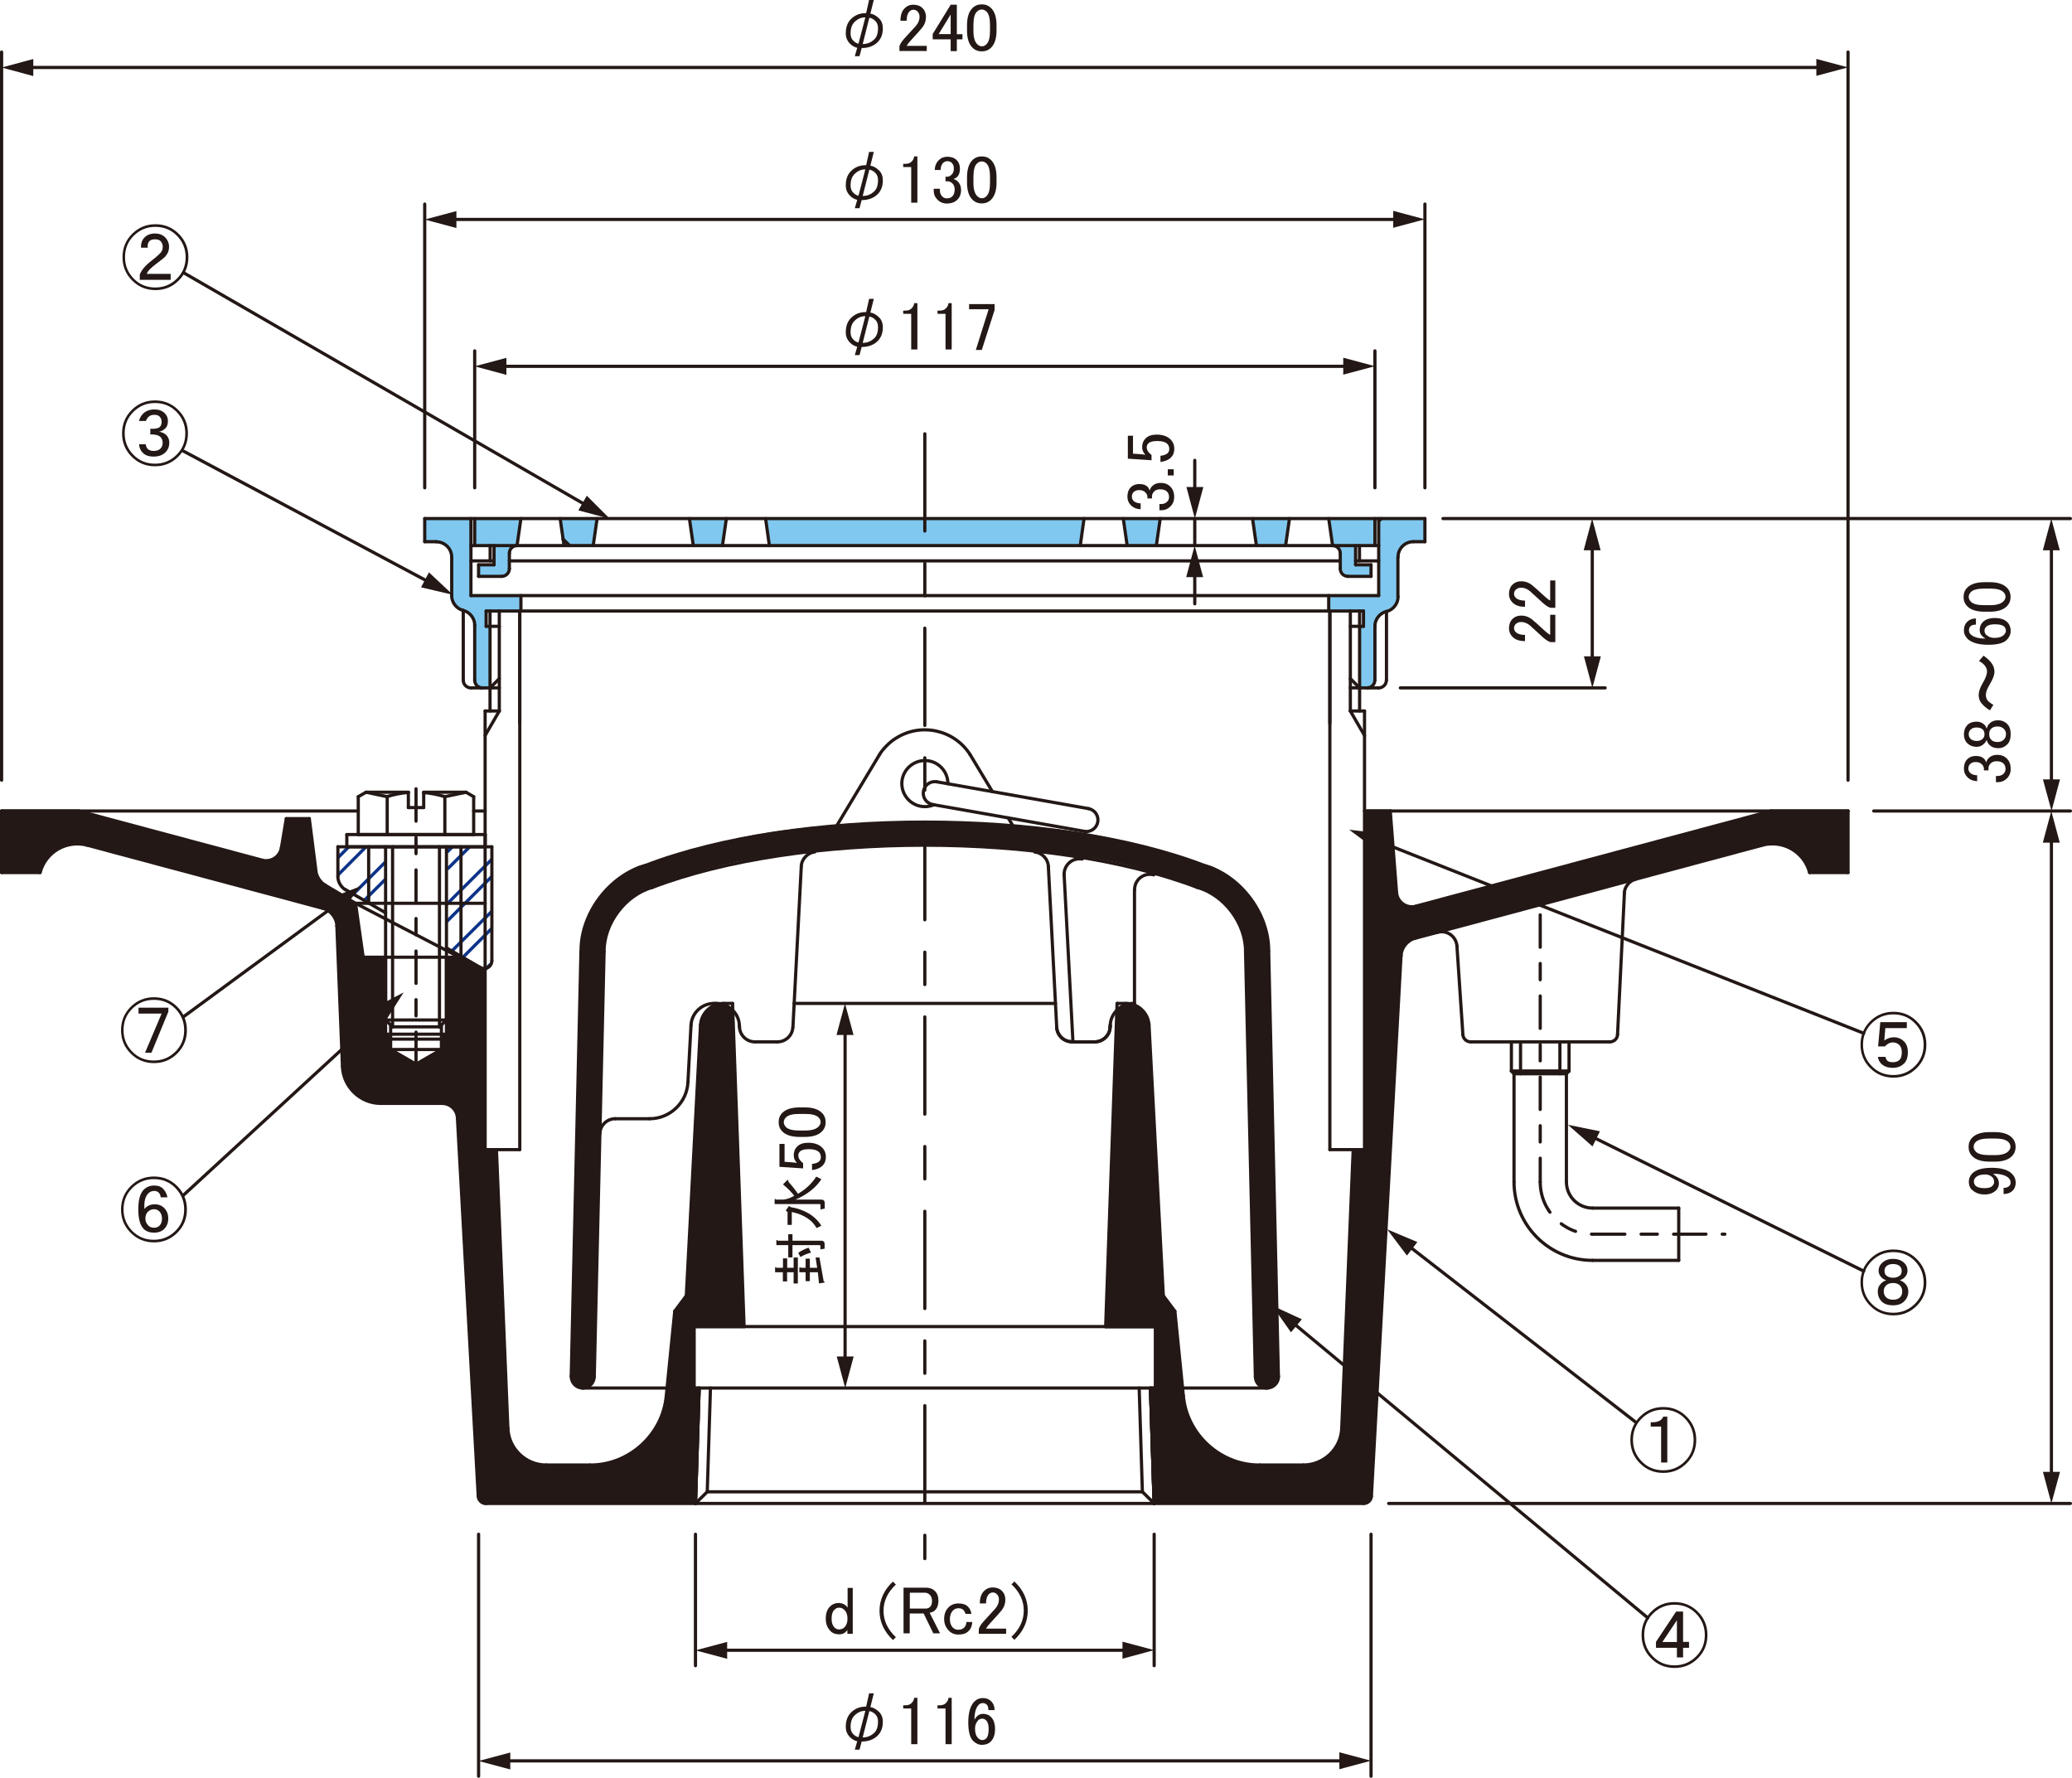 <?xml version="1.0" encoding="UTF-8"?>
<svg xmlns="http://www.w3.org/2000/svg" viewBox="0 0 181.14 155.41">
  <defs>
    <style>
      .cls-1, .cls-2, .cls-3, .cls-4 {
        fill: none;
      }

      .cls-1, .cls-2, .cls-4 {
        stroke: #231815;
        stroke-linecap: round;
        stroke-linejoin: round;
        stroke-width: .28px;
      }

      .cls-2 {
        stroke-dasharray: 8.5 2.83 2.83 2.83;
      }

      .cls-5 {
        fill: #80c8ef;
      }

      .cls-6 {
        fill: #231815;
      }

      .cls-3 {
        stroke: #0c3388;
        stroke-miterlimit: 500;
        stroke-width: .28px;
      }

      .cls-4 {
        stroke-dasharray: 2.83 1.42 1.42 1.42;
      }
    </style>
  </defs>
  <g id="CLINE">
    <path class="cls-6" d="M.17,70.91v5.32h3.35s.33-1.47,1.45-1.95c1.12-.48,2.12-.55,2.12-.55l21.2,5.67s.65.24.78.5c.13.26.39,1.03.39,1.03l.46,12.56s.09,1.25,1.01,2.01,2.28.94,2.28.94l5.71-.04s.37.11.66.39c.28.29.42.85.42.85l1.8,33.36.25.27.4.14,18.32-.02.35-10.12h-.42l-.04-5.36,4.4.02-.98-27.63-.5-.42-.61-.19-.67.17-.67.66-.33.61-.05.34-1.28,23.78-.95,1.33-.7,6.92s-.04,2.34-1.37,3.94c-2.14,2.55-5.19,2.62-5.19,2.62l-4.11.03s-1.49-.3-2.2-.98c-1.08-1.04-1.02-2.34-1.02-2.34l-1.05-24.3-.98-.03v-15.75l-2.18-1.07-1.19.02.08,6.71-.5.42.02.94-2.25,1.29-2.31-1.23.08-.9-.44-.56v-6.65l-1.98-.04-.69-4.65-2.73-1.69-.48-.56-.27-.48-.48-4.69-2.04-.02-.48,2.67s-.1.52-.46.71c-.35.19-1.04.29-1.04.29l-16.08-4.35-6.81.03Z"/>
    <path class="cls-6" d="M80.84,71.82v2.06s-3.72-.19-13.42.97c-5.63.68-10.38,2.71-10.38,2.71l-.38.12s-1.41.62-2.61,1.9c-.95,1-1.28,3.39-1.28,3.39l-.85,37.41s-.07.92-1.05.92-.99-1.08-.99-1.08l.94-37.83s.54-2.87,1.39-3.78c2.96-3.19,4.09-3,4.09-3,0,0,4.8-1.53,8.39-2.36,6.2-1.43,16.15-1.45,16.15-1.45Z"/>
    <path class="cls-6" d="M161.53,70.91v5.32h-3.35s-.33-1.47-1.45-1.95c-1.12-.48-2.12-.55-2.12-.55l-30.99,8.25-.65.45-.53.73-2.54,47.85-.25.27-.4.14-18.32-.02-.35-10.12h.42l.04-5.36-4.4.02.98-27.63.5-.42.61-.19.67.17.67.66.33.61.05.34,1.28,23.78.95,1.33.7,6.92s.04,2.34,1.37,3.94c2.14,2.55,5.19,2.62,5.19,2.62l4.11.03s1.49-.3,2.2-.98c1.08-1.04,1.02-2.34,1.02-2.34l1.05-24.3.98-.03v-29.53s2.16-.04,2.16-.04l.69,7.47.53.73,1.1.12,30.93-8.35,6.81.03Z"/>
    <path class="cls-6" d="M80.86,71.82v2.06s3.72-.19,13.42.97c5.63.68,10.38,2.71,10.38,2.71l.37.12s1.41.62,2.61,1.9c.95,1,1.28,3.39,1.28,3.39l.85,37.41s.07.92,1.05.92.99-1.08.99-1.08l-.94-37.83s-.54-2.87-1.39-3.78c-2.96-3.19-4.09-3-4.09-3,0,0-4.8-1.53-8.39-2.36-6.2-1.43-16.15-1.45-16.15-1.45Z"/>
    <g>
      <line class="cls-3" x1="29.54" y1="74.98" x2="30.52" y2="73.99"/>
      <line class="cls-3" x1="30.97" y1="78.07" x2="33.72" y2="75.32"/>
      <line class="cls-3" x1="39.07" y1="74.5" x2="39.58" y2="73.99"/>
      <line class="cls-3" x1="38.95" y1="79.15" x2="43.03" y2="75.08"/>
      <line class="cls-3" x1="39.43" y1="83.2" x2="42.99" y2="79.67"/>
      <line class="cls-3" x1="42.25" y1="84.91" x2="42.89" y2="84.28"/>
      <line class="cls-3" x1="29.54" y1="76.49" x2="32.03" y2="73.99"/>
      <line class="cls-3" x1="31.9" y1="78.65" x2="33.75" y2="76.8"/>
      <line class="cls-3" x1="39.11" y1="75.97" x2="41.09" y2="73.99"/>
      <line class="cls-3" x1="39.04" y1="80.57" x2="43.01" y2="76.6"/>
      <line class="cls-3" x1="40.29" y1="83.86" x2="42.98" y2="81.17"/>
    </g>
  </g>
  <g id="_レイヤー_7" data-name="レイヤー 7">
    <path class="cls-5" d="M41.21,45.29h-4.06l.02,2.04,1.12.02s.63.09.8.34c.17.25.4.94.4.94v3.51s.08.63.34.86c.27.23.76.46.76.46,0,0,.46.23.63.44.17.21.31.8.31.8v5l.15.4.32.17.84-.02.06-5.4h-.34l-.02-1.36,3.07-.04-.02-1.3-4.37-.02-.02-6.85Z"/>
    <polygon class="cls-5" points="41.53 45.38 41.5 47.67 43.16 47.67 43.17 49.38 41.79 49.36 41.79 50.4 44.03 50.38 44.27 50.15 44.5 49.77 44.46 48.3 44.63 47.87 45.11 47.67 45.48 45.36 41.53 45.38"/>
    <polygon class="cls-5" points="48.95 45.35 49.42 47.71 51.94 47.69 52.31 45.35 48.95 45.35"/>
    <polygon class="cls-5" points="60.18 45.35 60.65 47.71 63.17 47.69 63.54 45.35 60.18 45.35"/>
    <polygon class="cls-5" points="66.86 45.38 67.33 47.75 80.87 47.69 80.88 45.35 66.86 45.38"/>
    <path class="cls-5" d="M120.52,45.21h4.06l-.02,2.04-1.12.02s-.63.09-.8.34c-.17.25-.4.94-.4.94v3.51s-.08.63-.34.86c-.27.23-.76.46-.76.46,0,0-.46.23-.63.44-.17.21-.31.8-.31.8v5l-.15.4-.32.17-.84-.02-.06-5.4h.34l.02-1.36-3.07-.04.02-1.3,4.37-.02.02-6.85Z"/>
    <polygon class="cls-5" points="120.2 45.3 120.23 47.59 118.57 47.59 118.56 49.3 119.94 49.28 119.94 50.32 117.69 50.3 117.46 50.07 117.23 49.69 117.26 48.22 117.1 47.79 116.62 47.59 116.24 45.28 120.2 45.3"/>
    <polygon class="cls-5" points="112.78 45.27 112.31 47.63 109.79 47.61 109.42 45.27 112.78 45.27"/>
    <polygon class="cls-5" points="101.55 45.27 101.08 47.63 98.55 47.61 98.19 45.27 101.55 45.27"/>
    <polygon class="cls-5" points="94.87 45.3 94.4 47.66 80.85 47.61 80.85 45.27 94.87 45.3"/>
  </g>
  <g id="L-1">
    <g id="LINE">
      <line class="cls-1" x1="136.94" y1="93.86" x2="132.36" y2="93.86"/>
    </g>
    <g id="LINE-2" data-name="LINE">
      <line class="cls-1" x1="137.17" y1="93.62" x2="132.13" y2="93.62"/>
    </g>
    <g id="LINE-3" data-name="LINE">
      <line class="cls-1" x1="132.13" y1="93.62" x2="132.13" y2="91.07"/>
    </g>
    <g id="LINE-4" data-name="LINE">
      <line class="cls-1" x1="132.36" y1="93.86" x2="132.13" y2="93.62"/>
    </g>
    <g id="LINE-5" data-name="LINE">
      <line class="cls-1" x1="137.17" y1="91.07" x2="137.17" y2="93.62"/>
    </g>
    <g id="LINE-6" data-name="LINE">
      <line class="cls-1" x1="136.37" y1="91.07" x2="136.37" y2="93.86"/>
    </g>
    <g id="LINE-7" data-name="LINE">
      <line class="cls-1" x1="136.94" y1="93.86" x2="137.17" y2="93.62"/>
    </g>
    <g id="LINE-8" data-name="LINE">
      <line class="cls-1" x1="132.93" y1="91.07" x2="132.93" y2="93.86"/>
    </g>
    <g id="LINE-9" data-name="LINE">
      <line class="cls-1" x1="136.94" y1="93.86" x2="136.94" y2="103.31"/>
    </g>
    <g id="LINE-10" data-name="LINE">
      <line class="cls-1" x1="132.36" y1="103.31" x2="132.36" y2="93.86"/>
    </g>
    <g id="ARC">
      <path class="cls-1" d="M132.36,103.31c0,3.79,3.07,6.86,6.86,6.86h0"/>
    </g>
    <g id="LINE-11" data-name="LINE">
      <line class="cls-1" x1="146.76" y1="105.6" x2="146.76" y2="110.17"/>
    </g>
    <g id="LINE-12" data-name="LINE">
      <line class="cls-1" x1="146.76" y1="110.17" x2="139.22" y2="110.17"/>
    </g>
    <g id="ARC-2" data-name="ARC">
      <path class="cls-1" d="M136.94,103.31c0,1.26,1.02,2.29,2.29,2.29h0"/>
    </g>
    <g id="LINE-13" data-name="LINE">
      <line class="cls-1" x1="139.22" y1="105.6" x2="146.76" y2="105.6"/>
    </g>
    <g id="LINE-14" data-name="LINE">
      <line class="cls-4" x1="134.65" y1="79.97" x2="134.65" y2="103.31"/>
    </g>
    <g id="ARC-3" data-name="ARC">
      <path class="cls-4" d="M134.65,103.31c0,2.53,2.05,4.57,4.57,4.57h0"/>
    </g>
    <g id="LINE-15" data-name="LINE">
      <line class="cls-4" x1="139.22" y1="107.88" x2="150.79" y2="107.88"/>
    </g>
    <g id="LINE-16" data-name="LINE">
      <line class="cls-1" x1="116.26" y1="53.41" x2="116.26" y2="63.25"/>
    </g>
    <g id="LINE-17" data-name="LINE">
      <line class="cls-1" x1="42.41" y1="62.15" x2="42.41" y2="100.49"/>
    </g>
    <g id="LINE-18" data-name="LINE">
      <line class="cls-1" x1="119.29" y1="62.15" x2="119.29" y2="100.49"/>
    </g>
    <g id="LINE-19" data-name="LINE">
      <line class="cls-1" x1="43.65" y1="53.41" x2="43.65" y2="62.15"/>
    </g>
    <g id="LINE-20" data-name="LINE">
      <line class="cls-1" x1="42.41" y1="62.15" x2="43.65" y2="62.15"/>
    </g>
    <g id="LINE-21" data-name="LINE">
      <line class="cls-1" x1="45.44" y1="53.41" x2="45.44" y2="63.18"/>
    </g>
    <g id="LINE-22" data-name="LINE">
      <line class="cls-1" x1="45.44" y1="53.41" x2="45.44" y2="100.49"/>
    </g>
    <g id="LINE-23" data-name="LINE">
      <line class="cls-1" x1="42.84" y1="62.15" x2="42.84" y2="53.41"/>
    </g>
    <g id="LINE-24" data-name="LINE">
      <line class="cls-1" x1="116.26" y1="53.41" x2="116.26" y2="100.49"/>
    </g>
    <g id="LINE-25" data-name="LINE">
      <line class="cls-1" x1="119.29" y1="64.29" x2="118.05" y2="62.15"/>
    </g>
    <g id="LINE-26" data-name="LINE">
      <line class="cls-1" x1="42.41" y1="64.29" x2="43.65" y2="62.15"/>
    </g>
    <g id="LINE-27" data-name="LINE">
      <line class="cls-1" x1="119.29" y1="100.49" x2="116.26" y2="100.49"/>
    </g>
    <g id="LINE-28" data-name="LINE">
      <line class="cls-1" x1="45.44" y1="100.49" x2="42.41" y2="100.49"/>
    </g>
    <g id="LINE-29" data-name="LINE">
      <line class="cls-1" x1="50.79" y1="83.16" x2="49.94" y2="120.3"/>
    </g>
    <g id="LINE-30" data-name="LINE">
      <line class="cls-1" x1="110.91" y1="83.16" x2="111.76" y2="120.3"/>
    </g>
    <g id="LINE-31" data-name="LINE">
      <line class="cls-1" x1="60.23" y1="121.33" x2="50.94" y2="121.33"/>
    </g>
    <g id="LINE-32" data-name="LINE">
      <line class="cls-1" x1="101.47" y1="121.33" x2="110.76" y2="121.33"/>
    </g>
    <g id="LINE-33" data-name="LINE">
      <line class="cls-1" x1="52.81" y1="83.2" x2="51.95" y2="120.35"/>
    </g>
    <g id="LINE-34" data-name="LINE">
      <line class="cls-1" x1="108.89" y1="83.2" x2="109.75" y2="120.35"/>
    </g>
    <g id="ARC-4" data-name="ARC">
      <path class="cls-1" d="M104.67,77.57c-12.86-4.92-34.79-4.92-47.64,0"/>
    </g>
    <g id="ARC-5" data-name="ARC">
      <path class="cls-1" d="M105.28,75.65c-13.18-5.05-35.68-5.05-48.86,0"/>
    </g>
    <g id="ARC-6" data-name="ARC">
      <path class="cls-1" d="M57.03,77.57c-2.37.66-4.25,3.17-4.22,5.63"/>
    </g>
    <g id="ARC-7" data-name="ARC">
      <path class="cls-1" d="M56.42,75.65c-3.16.88-5.67,4.22-5.62,7.51"/>
    </g>
    <g id="ARC-8" data-name="ARC">
      <path class="cls-1" d="M108.89,83.2c.03-2.46-1.85-4.97-4.22-5.63"/>
    </g>
    <g id="ARC-9" data-name="ARC">
      <path class="cls-1" d="M110.91,83.16c.04-3.29-2.46-6.62-5.63-7.51"/>
    </g>
    <g id="LINE-35" data-name="LINE">
      <line class="cls-1" x1="76.89" y1="65.96" x2="73.12" y2="72.23"/>
    </g>
    <g id="ARC-10" data-name="ARC">
      <path class="cls-1" d="M84.81,65.96c-1.4-2.19-4.32-2.82-6.5-1.42-.48.28-1.15.94-1.42,1.42"/>
    </g>
    <g id="ARC-11" data-name="ARC">
      <path class="cls-1" d="M82.87,68.51c0-1.12-.89-2.02-2-2.03-1.11,0-2.02.89-2.03,2,0,1.12.89,2.02,2,2.03.23.01.62-.07.82-.17"/>
    </g>
    <g id="LINE-36" data-name="LINE">
      <line class="cls-1" x1="86.76" y1="69.2" x2="84.81" y2="65.96"/>
    </g>
    <g id="LINE-37" data-name="LINE">
      <line class="cls-1" x1="88.14" y1="71.49" x2="88.58" y2="72.23"/>
    </g>
    <g id="LINE-38" data-name="LINE">
      <line class="cls-1" x1="99.18" y1="77.77" x2="99.18" y2="87.71"/>
    </g>
    <g id="LINE-39" data-name="LINE">
      <line class="cls-1" x1="56.78" y1="97.79" x2="53.79" y2="97.79"/>
    </g>
    <g id="LINE-40" data-name="LINE">
      <line class="cls-1" x1="95.71" y1="91.07" x2="93.73" y2="91.07"/>
    </g>
    <g id="LINE-41" data-name="LINE">
      <line class="cls-1" x1="65.99" y1="91.07" x2="67.97" y2="91.07"/>
    </g>
    <g id="LINE-42" data-name="LINE">
      <line class="cls-1" x1="70.05" y1="75.74" x2="69.32" y2="89.79"/>
    </g>
    <g id="LINE-43" data-name="LINE">
      <line class="cls-1" x1="60.14" y1="94.61" x2="60.41" y2="89.62"/>
    </g>
    <g id="LINE-44" data-name="LINE">
      <line class="cls-1" x1="64.65" y1="89.79" x2="64.64" y2="89.62"/>
    </g>
    <g id="LINE-45" data-name="LINE">
      <line class="cls-1" x1="62.42" y1="87.71" x2="62.63" y2="87.71"/>
    </g>
    <g id="LINE-46" data-name="LINE">
      <line class="cls-1" x1="91.65" y1="75.74" x2="92.38" y2="89.79"/>
    </g>
    <g id="LINE-47" data-name="LINE">
      <line class="cls-1" x1="92.28" y1="87.71" x2="69.42" y2="87.71"/>
    </g>
    <g id="LINE-48" data-name="LINE">
      <line class="cls-1" x1="93.8" y1="91.07" x2="93.03" y2="76.49"/>
    </g>
    <g id="LINE-49" data-name="LINE">
      <line class="cls-1" x1="97.05" y1="89.79" x2="97.06" y2="89.62"/>
    </g>
    <g id="ARC-12" data-name="ARC">
      <path class="cls-1" d="M71.23,74.47c-.63.07-1.16.63-1.18,1.26"/>
    </g>
    <g id="ARC-13" data-name="ARC">
      <path class="cls-1" d="M53.79,97.79c-.73,0-1.33.58-1.35,1.31"/>
    </g>
    <g id="ARC-14" data-name="ARC">
      <path class="cls-1" d="M56.78,97.79c1.78.01,3.28-1.41,3.36-3.19"/>
    </g>
    <g id="ARC-15" data-name="ARC">
      <path class="cls-1" d="M67.97,91.07c.71,0,1.31-.56,1.34-1.27"/>
    </g>
    <g id="ARC-16" data-name="ARC">
      <path class="cls-1" d="M64.65,89.79c.03.71.63,1.28,1.34,1.28"/>
    </g>
    <g id="ARC-17" data-name="ARC">
      <path class="cls-1" d="M92.38,89.79c.03.71.63,1.28,1.34,1.27"/>
    </g>
    <g id="ARC-18" data-name="ARC">
      <path class="cls-1" d="M95.71,91.07c.71,0,1.31-.56,1.34-1.27"/>
    </g>
    <g id="ARC-19" data-name="ARC">
      <path class="cls-1" d="M91.65,75.74c-.02-.64-.54-1.2-1.18-1.26"/>
    </g>
    <g id="ARC-20" data-name="ARC">
      <path class="cls-1" d="M94.61,75.09c-.73-.13-1.43.36-1.56,1.09-.02.08-.03.22-.02.3"/>
    </g>
    <g id="ARC-21" data-name="ARC">
      <path class="cls-1" d="M100.87,76.47c-.72-.19-1.46.24-1.64.96-.03.09-.05.25-.04.34"/>
    </g>
    <g id="ARC-22" data-name="ARC">
      <path class="cls-1" d="M64.64,89.62c-.05-1.06-.95-1.92-2.01-1.91"/>
    </g>
    <g id="ARC-23" data-name="ARC">
      <path class="cls-1" d="M62.42,87.71c-1.07,0-1.96.85-2.01,1.91"/>
    </g>
    <g id="ARC-24" data-name="ARC">
      <path class="cls-1" d="M109.75,120.35c.01.55.46.99,1.01.98"/>
    </g>
    <g id="ARC-25" data-name="ARC">
      <path class="cls-1" d="M110.76,121.33c.56,0,1.01-.45,1.01-1.01v-.02"/>
    </g>
    <g id="ARC-26" data-name="ARC">
      <path class="cls-1" d="M50.94,121.33c.55,0,1-.44,1.01-.98"/>
    </g>
    <g id="ARC-27" data-name="ARC">
      <path class="cls-1" d="M49.94,120.3c-.01.56.43,1.02.98,1.03h.02"/>
    </g>
    <g id="LINE-50" data-name="LINE">
      <line class="cls-1" x1="94.8" y1="72.67" x2="81.55" y2="70.33"/>
    </g>
    <g id="LINE-51" data-name="LINE">
      <line class="cls-1" x1="95.15" y1="70.68" x2="81.9" y2="68.34"/>
    </g>
    <g id="ARC-28" data-name="ARC">
      <path class="cls-1" d="M94.8,72.67c.55.1,1.07-.27,1.17-.82.1-.55-.27-1.07-.82-1.17"/>
    </g>
    <g id="ARC-29" data-name="ARC">
      <path class="cls-1" d="M81.9,68.34c-.55-.1-1.07.27-1.17.82-.1.55.27,1.07.82,1.17"/>
    </g>
    <g id="LINE-52" data-name="LINE">
      <line class="cls-1" x1="95.71" y1="91.07" x2="93.73" y2="91.07"/>
    </g>
    <g id="LINE-53" data-name="LINE">
      <line class="cls-1" x1="97.05" y1="89.79" x2="97.06" y2="89.62"/>
    </g>
    <g id="ARC-30" data-name="ARC">
      <path class="cls-1" d="M92.38,89.79c.03.71.63,1.28,1.34,1.27"/>
    </g>
    <g id="ARC-31" data-name="ARC">
      <path class="cls-1" d="M95.71,91.07c.71,0,1.31-.57,1.34-1.28"/>
    </g>
    <g id="ARC-32" data-name="ARC">
      <path class="cls-1" d="M99.07,87.71c-1.07,0-1.97.85-2.01,1.91"/>
    </g>
    <g id="LINE-54" data-name="LINE">
      <line class="cls-1" x1="99.18" y1="87.71" x2="99.07" y2="87.71"/>
    </g>
    <g id="LINE-55" data-name="LINE">
      <line class="cls-1" x1="120.54" y1="45.55" x2="120.76" y2="45.33"/>
    </g>
    <g id="LINE-56" data-name="LINE">
      <line class="cls-1" x1="118.86" y1="54.85" x2="118.96" y2="54.75"/>
    </g>
    <g id="LINE-57" data-name="LINE">
      <line class="cls-1" x1="49.22" y1="47.12" x2="49.8" y2="47.69"/>
    </g>
    <g id="LINE-58" data-name="LINE">
      <line class="cls-1" x1="118.05" y1="62.15" x2="118.05" y2="53.41"/>
    </g>
    <g id="LINE-59" data-name="LINE">
      <line class="cls-1" x1="118.05" y1="62.15" x2="119.29" y2="62.15"/>
    </g>
    <g id="LINE-60" data-name="LINE">
      <line class="cls-1" x1="124.57" y1="45.33" x2="37.13" y2="45.33"/>
    </g>
    <g id="LINE-61" data-name="LINE">
      <line class="cls-1" x1="37.13" y1="47.35" x2="37.13" y2="45.33"/>
    </g>
    <g id="LINE-62" data-name="LINE">
      <line class="cls-1" x1="124.57" y1="47.35" x2="124.57" y2="45.33"/>
    </g>
    <g id="LINE-63" data-name="LINE">
      <line class="cls-1" x1="39.49" y1="52.06" x2="39.49" y2="48.7"/>
    </g>
    <g id="LINE-64" data-name="LINE">
      <line class="cls-1" x1="122.21" y1="52.14" x2="122.21" y2="48.7"/>
    </g>
    <g id="LINE-65" data-name="LINE">
      <line class="cls-1" x1="37.13" y1="47.35" x2="38.14" y2="47.35"/>
    </g>
    <g id="LINE-66" data-name="LINE">
      <line class="cls-1" x1="123.56" y1="47.35" x2="124.57" y2="47.35"/>
    </g>
    <g id="LINE-67" data-name="LINE">
      <line class="cls-1" x1="41.5" y1="54.66" x2="41.5" y2="59.46"/>
    </g>
    <g id="LINE-68" data-name="LINE">
      <line class="cls-1" x1="40.5" y1="53.36" x2="40.5" y2="59.46"/>
    </g>
    <g id="LINE-69" data-name="LINE">
      <line class="cls-1" x1="120.2" y1="54.75" x2="120.2" y2="59.46"/>
    </g>
    <g id="LINE-70" data-name="LINE">
      <line class="cls-1" x1="121.21" y1="53.45" x2="121.21" y2="59.46"/>
    </g>
    <g id="LINE-71" data-name="LINE">
      <line class="cls-1" x1="41.17" y1="60.13" x2="43.65" y2="60.13"/>
    </g>
    <g id="LINE-72" data-name="LINE">
      <line class="cls-1" x1="120.53" y1="60.13" x2="118.05" y2="60.13"/>
    </g>
    <g id="LINE-73" data-name="LINE">
      <line class="cls-1" x1="120.53" y1="47.69" x2="41.17" y2="47.69"/>
    </g>
    <g id="LINE-74" data-name="LINE">
      <line class="cls-1" x1="41.17" y1="52.06" x2="120.53" y2="52.06"/>
    </g>
    <g id="LINE-75" data-name="LINE">
      <line class="cls-1" x1="119.2" y1="53.41" x2="42.5" y2="53.41"/>
    </g>
    <g id="LINE-76" data-name="LINE">
      <line class="cls-1" x1="41.17" y1="45.33" x2="41.17" y2="52.06"/>
    </g>
    <g id="LINE-77" data-name="LINE">
      <line class="cls-1" x1="120.53" y1="45.33" x2="120.53" y2="52.06"/>
    </g>
    <g id="LINE-78" data-name="LINE">
      <line class="cls-1" x1="45.54" y1="52.06" x2="45.54" y2="53.41"/>
    </g>
    <g id="LINE-79" data-name="LINE">
      <line class="cls-1" x1="116.16" y1="52.06" x2="116.16" y2="53.41"/>
    </g>
    <g id="LINE-80" data-name="LINE">
      <line class="cls-1" x1="42.85" y1="47.69" x2="42.85" y2="49.03"/>
    </g>
    <g id="LINE-81" data-name="LINE">
      <line class="cls-1" x1="118.85" y1="47.69" x2="118.85" y2="49.03"/>
    </g>
    <g id="LINE-82" data-name="LINE">
      <line class="cls-1" x1="41.5" y1="47.69" x2="41.5" y2="45.33"/>
    </g>
    <g id="LINE-83" data-name="LINE">
      <line class="cls-1" x1="120.2" y1="47.69" x2="120.2" y2="45.33"/>
    </g>
    <g id="LINE-84" data-name="LINE">
      <line class="cls-1" x1="43.19" y1="49.37" x2="41.84" y2="49.37"/>
    </g>
    <g id="LINE-85" data-name="LINE">
      <line class="cls-1" x1="43.86" y1="50.38" x2="41.84" y2="50.38"/>
    </g>
    <g id="LINE-86" data-name="LINE">
      <line class="cls-1" x1="44.53" y1="48.36" x2="44.53" y2="49.71"/>
    </g>
    <g id="LINE-87" data-name="LINE">
      <line class="cls-1" x1="43.19" y1="49.37" x2="43.19" y2="47.69"/>
    </g>
    <g id="LINE-88" data-name="LINE">
      <line class="cls-1" x1="41.84" y1="49.37" x2="41.84" y2="50.38"/>
    </g>
    <g id="LINE-89" data-name="LINE">
      <line class="cls-1" x1="43.19" y1="49.03" x2="41.17" y2="49.03"/>
    </g>
    <g id="ARC-33" data-name="ARC">
      <path class="cls-1" d="M43.86,50.38c.37,0,.67-.3.67-.67"/>
    </g>
    <g id="ARC-34" data-name="ARC">
      <path class="cls-1" d="M45.2,47.69c-.37,0-.67.3-.67.67"/>
    </g>
    <g id="LINE-90" data-name="LINE">
      <line class="cls-1" x1="119.86" y1="49.37" x2="118.51" y2="49.37"/>
    </g>
    <g id="LINE-91" data-name="LINE">
      <line class="cls-1" x1="117.84" y1="50.38" x2="119.86" y2="50.38"/>
    </g>
    <g id="LINE-92" data-name="LINE">
      <line class="cls-1" x1="117.17" y1="48.36" x2="117.17" y2="49.71"/>
    </g>
    <g id="LINE-93" data-name="LINE">
      <line class="cls-1" x1="118.51" y1="49.37" x2="118.51" y2="47.69"/>
    </g>
    <g id="LINE-94" data-name="LINE">
      <line class="cls-1" x1="119.86" y1="49.37" x2="119.86" y2="50.38"/>
    </g>
    <g id="LINE-95" data-name="LINE">
      <line class="cls-1" x1="117.17" y1="49.03" x2="44.53" y2="49.03"/>
    </g>
    <g id="LINE-96" data-name="LINE">
      <line class="cls-1" x1="118.51" y1="49.03" x2="120.53" y2="49.03"/>
    </g>
    <g id="ARC-35" data-name="ARC">
      <path class="cls-1" d="M117.17,49.71c0,.37.3.67.67.67"/>
    </g>
    <g id="ARC-36" data-name="ARC">
      <path class="cls-1" d="M117.17,48.36c0-.37-.3-.67-.67-.67h0"/>
    </g>
    <g id="ARC-37" data-name="ARC">
      <path class="cls-1" d="M39.49,48.7c0-.74-.6-1.34-1.35-1.34"/>
    </g>
    <g id="ARC-38" data-name="ARC">
      <path class="cls-1" d="M41.5,59.46c0,.37.3.67.67.67"/>
    </g>
    <g id="ARC-39" data-name="ARC">
      <path class="cls-1" d="M40.5,59.46c0,.37.3.67.67.67"/>
    </g>
    <g id="ARC-40" data-name="ARC">
      <path class="cls-1" d="M39.49,52.06c-.02.59.43,1.17,1.01,1.3"/>
    </g>
    <g id="ARC-41" data-name="ARC">
      <path class="cls-1" d="M41.5,54.66c.02-.59-.43-1.17-1.01-1.3"/>
    </g>
    <g id="ARC-42" data-name="ARC">
      <path class="cls-1" d="M119.52,60.13c.37,0,.67-.3.67-.67"/>
    </g>
    <g id="ARC-43" data-name="ARC">
      <path class="cls-1" d="M120.53,60.13c.37,0,.67-.3.67-.67"/>
    </g>
    <g id="ARC-44" data-name="ARC">
      <path class="cls-1" d="M123.56,47.35c-.74,0-1.34.6-1.34,1.34h0"/>
    </g>
    <g id="ARC-45" data-name="ARC">
      <path class="cls-1" d="M121.21,53.45c-.58.13-1.03.71-1.01,1.3"/>
    </g>
    <g id="ARC-46" data-name="ARC">
      <path class="cls-1" d="M121.21,53.45c.58-.13,1.03-.71,1.01-1.3"/>
    </g>
    <g id="LINE-97" data-name="LINE">
      <line class="cls-1" x1="42.5" y1="54.75" x2="42.5" y2="53.41"/>
    </g>
    <g id="LINE-98" data-name="LINE">
      <line class="cls-1" x1="43.65" y1="54.75" x2="42.5" y2="54.75"/>
    </g>
    <g id="LINE-99" data-name="LINE">
      <line class="cls-1" x1="119.2" y1="54.75" x2="118.05" y2="54.75"/>
    </g>
    <g id="LINE-100" data-name="LINE">
      <line class="cls-1" x1="119.2" y1="54.75" x2="119.2" y2="53.41"/>
    </g>
    <g id="LINE-101" data-name="LINE">
      <line class="cls-1" x1="118.86" y1="62.15" x2="118.86" y2="53.41"/>
    </g>
    <g id="LINE-102" data-name="LINE">
      <line class="cls-1" x1="42.84" y1="60.13" x2="43.65" y2="59.32"/>
    </g>
    <g id="LINE-103" data-name="LINE">
      <line class="cls-1" x1="118.86" y1="60.13" x2="118.05" y2="59.32"/>
    </g>
    <g id="LINE-104" data-name="LINE">
      <line class="cls-1" x1="94.77" y1="45.33" x2="94.44" y2="47.69"/>
    </g>
    <g id="LINE-105" data-name="LINE">
      <line class="cls-1" x1="98.2" y1="45.33" x2="98.54" y2="47.69"/>
    </g>
    <g id="LINE-106" data-name="LINE">
      <line class="cls-1" x1="109.5" y1="45.33" x2="109.84" y2="47.69"/>
    </g>
    <g id="LINE-107" data-name="LINE">
      <line class="cls-1" x1="116.16" y1="45.33" x2="116.5" y2="47.69"/>
    </g>
    <g id="LINE-108" data-name="LINE">
      <line class="cls-1" x1="101.43" y1="45.33" x2="101.09" y2="47.69"/>
    </g>
    <g id="LINE-109" data-name="LINE">
      <line class="cls-1" x1="112.73" y1="45.33" x2="112.39" y2="47.69"/>
    </g>
    <g id="LINE-110" data-name="LINE">
      <line class="cls-1" x1="66.93" y1="45.33" x2="67.26" y2="47.69"/>
    </g>
    <g id="LINE-111" data-name="LINE">
      <line class="cls-1" x1="63.5" y1="45.33" x2="63.16" y2="47.69"/>
    </g>
    <g id="LINE-112" data-name="LINE">
      <line class="cls-1" x1="52.2" y1="45.33" x2="51.86" y2="47.69"/>
    </g>
    <g id="LINE-113" data-name="LINE">
      <line class="cls-1" x1="45.54" y1="45.33" x2="45.2" y2="47.69"/>
    </g>
    <g id="LINE-114" data-name="LINE">
      <line class="cls-1" x1="60.27" y1="45.33" x2="60.61" y2="47.69"/>
    </g>
    <g id="LINE-115" data-name="LINE">
      <line class="cls-1" x1="48.97" y1="45.33" x2="49.31" y2="47.69"/>
    </g>
    <g id="LINE-116" data-name="LINE">
      <line class="cls-1" x1="30.32" y1="74.02" x2="30.32" y2="72.95"/>
    </g>
    <g id="LINE-117" data-name="LINE">
      <line class="cls-1" x1="30.32" y1="72.95" x2="42.42" y2="72.95"/>
    </g>
    <g id="LINE-118" data-name="LINE">
      <line class="cls-1" x1="42.42" y1="72.95" x2="42.42" y2="74.02"/>
    </g>
    <g id="LINE-119" data-name="LINE">
      <line class="cls-1" x1="42.42" y1="74.02" x2="30.32" y2="74.02"/>
    </g>
    <g id="LINE-120" data-name="LINE">
      <line class="cls-1" x1="37.04" y1="69.25" x2="40.74" y2="69.25"/>
    </g>
    <g id="LINE-121" data-name="LINE">
      <line class="cls-1" x1="40.74" y1="69.25" x2="41.41" y2="69.64"/>
    </g>
    <g id="LINE-122" data-name="LINE">
      <line class="cls-1" x1="41.41" y1="69.64" x2="41.41" y2="72.95"/>
    </g>
    <g id="LINE-123" data-name="LINE">
      <line class="cls-1" x1="41.41" y1="72.95" x2="31.32" y2="72.95"/>
    </g>
    <g id="LINE-124" data-name="LINE">
      <line class="cls-1" x1="31.32" y1="72.95" x2="31.32" y2="69.64"/>
    </g>
    <g id="LINE-125" data-name="LINE">
      <line class="cls-1" x1="31.32" y1="69.64" x2="32" y2="69.25"/>
    </g>
    <g id="LINE-126" data-name="LINE">
      <line class="cls-1" x1="32" y1="69.25" x2="35.7" y2="69.25"/>
    </g>
    <g id="LINE-127" data-name="LINE">
      <line class="cls-1" x1="35.7" y1="69.25" x2="35.7" y2="70.59"/>
    </g>
    <g id="LINE-128" data-name="LINE">
      <line class="cls-1" x1="35.7" y1="70.59" x2="37.04" y2="70.59"/>
    </g>
    <g id="LINE-129" data-name="LINE">
      <line class="cls-1" x1="37.04" y1="70.59" x2="37.04" y2="69.25"/>
    </g>
    <g id="LINE-130" data-name="LINE">
      <line class="cls-1" x1="38.89" y1="69.64" x2="38.89" y2="72.95"/>
    </g>
    <g id="LINE-131" data-name="LINE">
      <line class="cls-1" x1="33.85" y1="69.64" x2="33.85" y2="72.95"/>
    </g>
    <g id="LINE-132" data-name="LINE">
      <line class="cls-1" x1="32" y1="69.25" x2="33.85" y2="69.64"/>
    </g>
    <g id="ARC-47" data-name="ARC">
      <path class="cls-1" d="M35.7,69.27c-.49.02-1.39.2-1.85.36"/>
    </g>
    <g id="LINE-133" data-name="LINE">
      <line class="cls-1" x1="38.42" y1="89.76" x2="38.42" y2="74.02"/>
    </g>
    <g id="LINE-134" data-name="LINE">
      <line class="cls-1" x1="39.03" y1="74.02" x2="39.03" y2="89.16"/>
    </g>
    <g id="LINE-135" data-name="LINE">
      <line class="cls-1" x1="39.03" y1="89.16" x2="38.42" y2="89.76"/>
    </g>
    <g id="LINE-136" data-name="LINE">
      <line class="cls-1" x1="38.42" y1="89.76" x2="34.32" y2="89.76"/>
    </g>
    <g id="LINE-137" data-name="LINE">
      <line class="cls-1" x1="34.32" y1="89.76" x2="33.71" y2="89.16"/>
    </g>
    <g id="LINE-138" data-name="LINE">
      <line class="cls-1" x1="33.71" y1="89.16" x2="33.71" y2="74.02"/>
    </g>
    <g id="LINE-139" data-name="LINE">
      <line class="cls-1" x1="39.03" y1="89.16" x2="33.71" y2="89.16"/>
    </g>
    <g id="LINE-140" data-name="LINE">
      <line class="cls-1" x1="34.32" y1="89.76" x2="34.32" y2="74.02"/>
    </g>
    <g id="LINE-141" data-name="LINE">
      <line class="cls-1" x1="40.74" y1="69.25" x2="38.89" y2="69.64"/>
    </g>
    <g id="ARC-48" data-name="ARC">
      <path class="cls-1" d="M38.89,69.64c-.47-.16-1.36-.34-1.85-.36"/>
    </g>
    <g id="LINE-142" data-name="LINE">
      <line class="cls-1" x1="39.03" y1="82.86" x2="41.99" y2="84.57"/>
    </g>
    <g id="ARC-49" data-name="ARC">
      <path class="cls-1" d="M41.99,84.57c.32.19.73.08.92-.25.05-.08.09-.24.09-.34"/>
    </g>
    <g id="LINE-143" data-name="LINE">
      <line class="cls-1" x1="43" y1="83.99" x2="43" y2="74.02"/>
    </g>
    <g id="LINE-144" data-name="LINE">
      <line class="cls-1" x1="43" y1="74.02" x2="29.54" y2="74.02"/>
    </g>
    <g id="LINE-145" data-name="LINE">
      <line class="cls-1" x1="29.54" y1="74.02" x2="29.54" y2="76.61"/>
    </g>
    <g id="ARC-50" data-name="ARC">
      <path class="cls-1" d="M29.54,76.61c-.02.44.28.96.67,1.17"/>
    </g>
    <g id="LINE-146" data-name="LINE">
      <line class="cls-1" x1="30.22" y1="77.77" x2="33.71" y2="79.79"/>
    </g>
    <g id="LINE-147" data-name="LINE">
      <line class="cls-1" x1="32.23" y1="74.02" x2="32.23" y2="78.94"/>
    </g>
    <g id="LINE-148" data-name="LINE">
      <line class="cls-1" x1="40.3" y1="74.02" x2="40.3" y2="83.6"/>
    </g>
    <g id="LINE-149" data-name="LINE">
      <line class="cls-1" x1="100.9" y1="131.42" x2="100.58" y2="121.33"/>
    </g>
    <g id="LINE-150" data-name="LINE">
      <line class="cls-1" x1="100.9" y1="131.42" x2="99.87" y2="130.4"/>
    </g>
    <g id="LINE-151" data-name="LINE">
      <line class="cls-1" x1="99.87" y1="130.4" x2="99.59" y2="121.33"/>
    </g>
    <g id="LINE-152" data-name="LINE">
      <line class="cls-1" x1="61.83" y1="130.4" x2="99.87" y2="130.4"/>
    </g>
    <g id="LINE-153" data-name="LINE">
      <line class="cls-1" x1="60.8" y1="131.42" x2="61.12" y2="121.33"/>
    </g>
    <g id="LINE-154" data-name="LINE">
      <line class="cls-1" x1="60.8" y1="131.42" x2="61.83" y2="130.4"/>
    </g>
    <g id="LINE-155" data-name="LINE">
      <line class="cls-1" x1="61.83" y1="130.4" x2="62.11" y2="121.33"/>
    </g>
    <g id="LINE-156" data-name="LINE">
      <line class="cls-1" x1="100.9" y1="131.42" x2="60.8" y2="131.42"/>
    </g>
    <g id="LINE-157" data-name="LINE">
      <line class="cls-1" x1="60.67" y1="115.96" x2="60.67" y2="121.33"/>
    </g>
    <g id="LINE-158" data-name="LINE">
      <line class="cls-1" x1="60.67" y1="121.33" x2="101.03" y2="121.33"/>
    </g>
    <g id="LINE-159" data-name="LINE">
      <line class="cls-1" x1="101.03" y1="121.33" x2="101.03" y2="115.96"/>
    </g>
    <g id="LINE-160" data-name="LINE">
      <line class="cls-1" x1="101.03" y1="115.96" x2="60.67" y2="115.96"/>
    </g>
    <g id="LINE-161" data-name="LINE">
      <line class="cls-1" x1="96.66" y1="115.96" x2="101.03" y2="115.96"/>
    </g>
    <g id="LINE-162" data-name="LINE">
      <line class="cls-1" x1="101.03" y1="115.96" x2="101.03" y2="121.33"/>
    </g>
    <g id="LINE-163" data-name="LINE">
      <line class="cls-1" x1="101.03" y1="121.33" x2="100.58" y2="121.35"/>
    </g>
    <g id="LINE-164" data-name="LINE">
      <line class="cls-1" x1="100.58" y1="121.35" x2="100.9" y2="131.42"/>
    </g>
    <g id="LINE-165" data-name="LINE">
      <line class="cls-1" x1="100.58" y1="121.33" x2="100.9" y2="131.42"/>
    </g>
    <g id="LINE-166" data-name="LINE">
      <line class="cls-1" x1="100.9" y1="131.42" x2="119.22" y2="131.42"/>
    </g>
    <g id="ARC-51" data-name="ARC">
      <path class="cls-1" d="M119.22,131.42c.35,0,.66-.28.67-.64"/>
    </g>
    <g id="LINE-167" data-name="LINE">
      <line class="cls-1" x1="119.89" y1="130.79" x2="122.48" y2="83.54"/>
    </g>
    <g id="ARC-52" data-name="ARC">
      <path class="cls-1" d="M123.73,82.01c-.68.16-1.23.84-1.24,1.53"/>
    </g>
    <g id="LINE-168" data-name="LINE">
      <line class="cls-1" x1="123.73" y1="82.01" x2="154.07" y2="73.88"/>
    </g>
    <g id="ARC-53" data-name="ARC">
      <path class="cls-1" d="M158.2,76.27c-.47-1.8-2.31-2.87-4.11-2.4,0,0-.01,0-.01,0"/>
    </g>
    <g id="LINE-169" data-name="LINE">
      <line class="cls-1" x1="158.2" y1="76.27" x2="161.56" y2="76.27"/>
    </g>
    <g id="LINE-170" data-name="LINE">
      <line class="cls-1" x1="161.56" y1="76.27" x2="161.56" y2="70.89"/>
    </g>
    <g id="LINE-171" data-name="LINE">
      <line class="cls-1" x1="161.56" y1="70.89" x2="154.83" y2="70.89"/>
    </g>
    <g id="LINE-172" data-name="LINE">
      <line class="cls-1" x1="154.83" y1="70.89" x2="123.78" y2="79.21"/>
    </g>
    <g id="ARC-54" data-name="ARC">
      <path class="cls-1" d="M122.09,78.02c.06.74.7,1.29,1.44,1.24.06,0,.18-.02.25-.04"/>
    </g>
    <g id="LINE-173" data-name="LINE">
      <line class="cls-1" x1="122.09" y1="78.02" x2="121.54" y2="70.89"/>
    </g>
    <g id="LINE-174" data-name="LINE">
      <line class="cls-1" x1="121.54" y1="70.89" x2="119.52" y2="70.89"/>
    </g>
    <g id="LINE-175" data-name="LINE">
      <line class="cls-1" x1="118.3" y1="100.52" x2="117.3" y2="124.84"/>
    </g>
    <g id="ARC-55" data-name="ARC">
      <path class="cls-1" d="M113.94,128.06c1.79,0,3.3-1.43,3.36-3.22"/>
    </g>
    <g id="LINE-176" data-name="LINE">
      <line class="cls-1" x1="113.94" y1="128.06" x2="110.14" y2="128.06"/>
    </g>
    <g id="ARC-56" data-name="ARC">
      <path class="cls-1" d="M103.45,122c.3,3.4,3.28,6.1,6.69,6.06"/>
    </g>
    <g id="LINE-177" data-name="LINE">
      <line class="cls-1" x1="103.45" y1="122" x2="102.71" y2="114.61"/>
    </g>
    <g id="LINE-178" data-name="LINE">
      <line class="cls-1" x1="102.71" y1="114.61" x2="101.7" y2="113.26"/>
    </g>
    <g id="LINE-179" data-name="LINE">
      <line class="cls-1" x1="101.7" y1="113.26" x2="100.45" y2="89.62"/>
    </g>
    <g id="ARC-57" data-name="ARC">
      <path class="cls-1" d="M100.45,89.62c-.05-1.06-.95-1.92-2.01-1.91"/>
    </g>
    <g id="LINE-180" data-name="LINE">
      <line class="cls-1" x1="98.44" y1="87.71" x2="97.66" y2="87.71"/>
    </g>
    <g id="LINE-181" data-name="LINE">
      <line class="cls-1" x1="97.66" y1="87.71" x2="96.66" y2="115.96"/>
    </g>
    <g id="LINE-182" data-name="LINE">
      <line class="cls-1" x1="96.66" y1="115.96" x2="101.03" y2="115.96"/>
    </g>
    <g id="LINE-183" data-name="LINE">
      <line class="cls-1" x1="101.03" y1="115.96" x2="101.03" y2="121.33"/>
    </g>
    <g id="LINE-184" data-name="LINE">
      <line class="cls-1" x1="101.03" y1="121.33" x2="100.58" y2="121.35"/>
    </g>
    <g id="LINE-185" data-name="LINE">
      <line class="cls-1" x1="100.58" y1="121.35" x2="100.9" y2="131.42"/>
    </g>
    <g id="LINE-186" data-name="LINE">
      <line class="cls-1" x1="61.12" y1="121.33" x2="60.8" y2="131.42"/>
    </g>
    <g id="LINE-187" data-name="LINE">
      <line class="cls-1" x1="60.8" y1="131.42" x2="42.48" y2="131.42"/>
    </g>
    <g id="ARC-58" data-name="ARC">
      <path class="cls-1" d="M41.81,130.79c.02.35.32.64.67.64"/>
    </g>
    <g id="LINE-188" data-name="LINE">
      <line class="cls-1" x1="41.81" y1="130.79" x2="39.99" y2="97.72"/>
    </g>
    <g id="ARC-59" data-name="ARC">
      <path class="cls-1" d="M39.99,97.72c-.03-.71-.63-1.27-1.34-1.27"/>
    </g>
    <g id="LINE-189" data-name="LINE">
      <line class="cls-1" x1="38.65" y1="96.45" x2="33.3" y2="96.45"/>
    </g>
    <g id="ARC-60" data-name="ARC">
      <path class="cls-1" d="M29.94,93.22c.06,1.79,1.56,3.24,3.36,3.23"/>
    </g>
    <g id="LINE-190" data-name="LINE">
      <line class="cls-1" x1="29.94" y1="93.22" x2="29.45" y2="80.95"/>
    </g>
    <g id="ARC-61" data-name="ARC">
      <path class="cls-1" d="M29.45,80.95c0-.71-.56-1.4-1.25-1.56"/>
    </g>
    <g id="LINE-191" data-name="LINE">
      <line class="cls-1" x1="28.2" y1="79.39" x2="7.63" y2="73.88"/>
    </g>
    <g id="ARC-62" data-name="ARC">
      <path class="cls-1" d="M7.63,73.88c-1.79-.48-3.64.58-4.12,2.38,0,0,0,0,0,.01"/>
    </g>
    <g id="LINE-192" data-name="LINE">
      <line class="cls-1" x1="3.5" y1="76.27" x2=".14" y2="76.27"/>
    </g>
    <g id="LINE-193" data-name="LINE">
      <line class="cls-1" x1=".14" y1="76.27" x2=".14" y2="70.89"/>
    </g>
    <g id="LINE-194" data-name="LINE">
      <line class="cls-1" x1=".14" y1="70.89" x2="6.87" y2="70.89"/>
    </g>
    <g id="LINE-195" data-name="LINE">
      <line class="cls-1" x1="6.87" y1="70.89" x2="22.92" y2="75.19"/>
    </g>
    <g id="ARC-63" data-name="ARC">
      <path class="cls-1" d="M22.92,75.19c.72.19,1.45-.23,1.65-.95,0-.03.02-.09.03-.13"/>
    </g>
    <g id="LINE-196" data-name="LINE">
      <line class="cls-1" x1="24.6" y1="74.12" x2="25.03" y2="71.56"/>
    </g>
    <g id="LINE-197" data-name="LINE">
      <line class="cls-1" x1="25.03" y1="71.56" x2="27.04" y2="71.56"/>
    </g>
    <g id="LINE-198" data-name="LINE">
      <line class="cls-1" x1="27.04" y1="71.56" x2="27.62" y2="76.13"/>
    </g>
    <g id="ARC-64" data-name="ARC">
      <path class="cls-1" d="M27.62,76.13c.03.46.39,1.02.8,1.23"/>
    </g>
    <g id="LINE-199" data-name="LINE">
      <line class="cls-1" x1="28.42" y1="77.37" x2="31.08" y2="78.96"/>
    </g>
    <g id="LINE-200" data-name="LINE">
      <line class="cls-1" x1="31.08" y1="78.96" x2="31.75" y2="83.67"/>
    </g>
    <g id="LINE-201" data-name="LINE">
      <line class="cls-1" x1="31.75" y1="83.67" x2="40.16" y2="83.67"/>
    </g>
    <g id="LINE-202" data-name="LINE">
      <line class="cls-1" x1="40.16" y1="83.67" x2="42.28" y2="84.77"/>
    </g>
    <g id="LINE-203" data-name="LINE">
      <line class="cls-1" x1="43.4" y1="100.51" x2="44.4" y2="124.84"/>
    </g>
    <g id="ARC-65" data-name="ARC">
      <path class="cls-1" d="M44.4,124.84c.06,1.79,1.57,3.23,3.36,3.22"/>
    </g>
    <g id="LINE-204" data-name="LINE">
      <line class="cls-1" x1="47.76" y1="128.06" x2="51.56" y2="128.06"/>
    </g>
    <g id="ARC-66" data-name="ARC">
      <path class="cls-1" d="M51.56,128.06c3.41.04,6.39-2.66,6.69-6.06"/>
    </g>
    <g id="LINE-205" data-name="LINE">
      <line class="cls-1" x1="58.25" y1="122" x2="58.99" y2="114.61"/>
    </g>
    <g id="LINE-206" data-name="LINE">
      <line class="cls-1" x1="58.99" y1="114.61" x2="60" y2="113.26"/>
    </g>
    <g id="LINE-207" data-name="LINE">
      <line class="cls-1" x1="60" y1="113.26" x2="61.24" y2="89.62"/>
    </g>
    <g id="ARC-67" data-name="ARC">
      <path class="cls-1" d="M63.26,87.71c-1.07,0-1.97.85-2.02,1.91"/>
    </g>
    <g id="LINE-208" data-name="LINE">
      <line class="cls-1" x1="63.26" y1="87.71" x2="64.04" y2="87.71"/>
    </g>
    <g id="LINE-209" data-name="LINE">
      <line class="cls-1" x1="64.04" y1="87.71" x2="65.05" y2="115.96"/>
    </g>
    <g id="LINE-210" data-name="LINE">
      <line class="cls-1" x1="65.05" y1="115.96" x2="60.67" y2="115.96"/>
    </g>
    <g id="LINE-211" data-name="LINE">
      <line class="cls-1" x1="60.67" y1="115.96" x2="60.67" y2="121.33"/>
    </g>
    <g id="LINE-212" data-name="LINE">
      <line class="cls-1" x1="60.67" y1="121.33" x2="61.12" y2="121.35"/>
    </g>
    <g id="LINE-213" data-name="LINE">
      <line class="cls-1" x1="61.12" y1="121.35" x2="60.8" y2="131.42"/>
    </g>
    <g id="LINE-214" data-name="LINE">
      <line class="cls-1" x1="42.41" y1="78.96" x2="31.08" y2="78.96"/>
    </g>
    <g id="LINE-215" data-name="LINE">
      <line class="cls-1" x1="31.08" y1="78.96" x2="40.16" y2="83.67"/>
    </g>
    <g id="LINE-216" data-name="LINE">
      <line class="cls-1" x1="39.03" y1="83.67" x2="39.03" y2="90.4"/>
    </g>
    <g id="LINE-217" data-name="LINE">
      <line class="cls-1" x1="39.03" y1="90.4" x2="33.71" y2="90.4"/>
    </g>
    <g id="LINE-218" data-name="LINE">
      <line class="cls-1" x1="33.71" y1="90.4" x2="33.71" y2="83.67"/>
    </g>
    <g id="LINE-219" data-name="LINE">
      <line class="cls-1" x1="33.71" y1="90.4" x2="34.15" y2="90.83"/>
    </g>
    <g id="LINE-220" data-name="LINE">
      <line class="cls-1" x1="34.15" y1="90.83" x2="38.59" y2="90.83"/>
    </g>
    <g id="LINE-221" data-name="LINE">
      <line class="cls-1" x1="38.59" y1="90.83" x2="39.03" y2="90.4"/>
    </g>
    <g id="LINE-222" data-name="LINE">
      <line class="cls-1" x1="38.59" y1="89.59" x2="38.59" y2="91.74"/>
    </g>
    <g id="LINE-223" data-name="LINE">
      <line class="cls-1" x1="38.59" y1="91.74" x2="36.37" y2="93.02"/>
    </g>
    <g id="LINE-224" data-name="LINE">
      <line class="cls-1" x1="36.37" y1="93.02" x2="34.15" y2="91.74"/>
    </g>
    <g id="LINE-225" data-name="LINE">
      <line class="cls-1" x1="34.15" y1="91.74" x2="34.15" y2="89.59"/>
    </g>
    <g id="LINE-226" data-name="LINE">
      <line class="cls-1" x1="34.15" y1="91.74" x2="38.59" y2="91.74"/>
    </g>
    <g id="LINE-227" data-name="LINE">
      <line class="cls-1" x1=".14" y1="70.89" x2="31.32" y2="70.89"/>
    </g>
    <g id="LINE-228" data-name="LINE">
      <line class="cls-1" x1="41.41" y1="70.89" x2="42.41" y2="70.89"/>
    </g>
    <g id="LINE-229" data-name="LINE">
      <line class="cls-1" x1="161.56" y1="70.89" x2="119.29" y2="70.89"/>
    </g>
    <g id="ARC-68" data-name="ARC">
      <path class="cls-1" d="M143,76.85c-.55.13-.99.68-1,1.24"/>
    </g>
    <g id="LINE-230" data-name="LINE">
      <line class="cls-1" x1="142.01" y1="78.08" x2="141.41" y2="90.43"/>
    </g>
    <g id="ARC-69" data-name="ARC">
      <path class="cls-1" d="M140.74,91.07c.36,0,.66-.28.67-.64"/>
    </g>
    <g id="LINE-231" data-name="LINE">
      <line class="cls-1" x1="140.74" y1="91.07" x2="128.56" y2="91.07"/>
    </g>
    <g id="ARC-70" data-name="ARC">
      <path class="cls-1" d="M127.89,90.44c.02.35.32.63.67.63"/>
    </g>
    <g id="LINE-232" data-name="LINE">
      <line class="cls-1" x1="127.89" y1="90.44" x2="127.37" y2="82.7"/>
    </g>
    <g id="ARC-71" data-name="ARC">
      <path class="cls-1" d="M127.37,82.7c-.05-.74-.69-1.3-1.43-1.25-.07,0-.19.02-.26.04"/>
    </g>
    <g id="LINE-233" data-name="LINE">
      <line class="cls-2" x1="80.85" y1="37.92" x2="80.85" y2="136.24"/>
    </g>
    <g id="LINE-234" data-name="LINE">
      <line class="cls-4" x1="36.37" y1="68.95" x2="36.37" y2="94.18"/>
    </g>
  </g>
  <g id="_レイヤー_6" data-name="レイヤー 6">
    <g id="LINE-235" data-name="LINE">
      <line class="cls-1" x1="120.2" y1="42.64" x2="120.2" y2="30.67"/>
    </g>
    <g id="LINE-236" data-name="LINE">
      <line class="cls-1" x1="41.5" y1="42.64" x2="41.5" y2="30.67"/>
    </g>
    <g id="LINE-237" data-name="LINE">
      <line class="cls-1" x1="124.57" y1="42.64" x2="124.57" y2="17.84"/>
    </g>
    <g id="LINE-238" data-name="LINE">
      <line class="cls-1" x1="37.13" y1="42.64" x2="37.13" y2="17.84"/>
    </g>
    <g id="LINE-239" data-name="LINE">
      <line class="cls-1" x1="161.56" y1="68.2" x2="161.56" y2="4.55"/>
    </g>
    <g id="LINE-240" data-name="LINE">
      <line class="cls-1" x1=".14" y1="68.2" x2=".14" y2="4.55"/>
    </g>
    <g id="LINE-241" data-name="LINE">
      <line class="cls-1" x1="119.86" y1="134.11" x2="119.86" y2="155.26"/>
    </g>
    <g id="LINE-242" data-name="LINE">
      <line class="cls-1" x1="41.84" y1="134.11" x2="41.84" y2="155.26"/>
    </g>
    <g id="LINE-243" data-name="LINE">
      <line class="cls-1" x1="100.9" y1="134.11" x2="100.9" y2="145.6"/>
    </g>
    <g id="LINE-244" data-name="LINE">
      <line class="cls-1" x1="60.8" y1="134.11" x2="60.8" y2="145.6"/>
    </g>
    <g id="LINE-245" data-name="LINE">
      <line class="cls-1" x1="181" y1="45.33" x2="126.15" y2="45.33"/>
    </g>
    <g id="LINE-246" data-name="LINE">
      <line class="cls-1" x1="181" y1="70.89" x2="163.81" y2="70.89"/>
    </g>
    <g id="LINE-247" data-name="LINE">
      <line class="cls-1" x1="181" y1="131.42" x2="121.4" y2="131.42"/>
    </g>
    <g id="LINE-248" data-name="LINE">
      <line class="cls-1" x1="140.33" y1="60.13" x2="122.42" y2="60.13"/>
    </g>
  </g>
  <g id="_レイヤー_5" data-name="レイヤー 5">
    <line class="cls-1" x1="118.85" y1="32.02" x2="42.85" y2="32.02"/>
    <polygon class="cls-6" points="44.27 31.28 41.5 32.02 44.27 32.77 44.27 31.28"/>
    <polygon class="cls-6" points="117.43 32.75 120.2 32.01 117.43 31.27 117.43 32.75"/>
    <line class="cls-1" x1="123.22" y1="19.18" x2="38.48" y2="19.18"/>
    <polygon class="cls-6" points="39.9 18.45 37.13 19.19 39.9 19.93 39.9 18.45"/>
    <polygon class="cls-6" points="121.8 19.91 124.57 19.17 121.8 18.43 121.8 19.91"/>
    <line class="cls-1" x1="160.21" y1="5.9" x2="1.49" y2="5.9"/>
    <polygon class="cls-6" points="2.91 5.16 .14 5.9 2.91 6.65 2.91 5.16"/>
    <polygon class="cls-6" points="158.79 6.63 161.56 5.89 158.79 5.15 158.79 6.63"/>
    <line class="cls-1" x1="118.51" y1="153.92" x2="43.19" y2="153.92"/>
    <polygon class="cls-6" points="44.61 153.19 41.84 153.93 44.61 154.67 44.61 153.19"/>
    <polygon class="cls-6" points="117.09 154.65 119.86 153.91 117.09 153.17 117.09 154.65"/>
    <line class="cls-1" x1="99.55" y1="144.25" x2="62.15" y2="144.25"/>
    <polygon class="cls-6" points="63.57 143.52 60.8 144.26 63.57 145 63.57 143.52"/>
    <polygon class="cls-6" points="98.13 144.99 100.9 144.24 98.13 143.5 98.13 144.99"/>
    <line class="cls-1" x1="179.34" y1="46.68" x2="179.34" y2="69.55"/>
    <polygon class="cls-6" points="178.6 68.13 179.35 70.89 180.09 68.13 178.6 68.13"/>
    <polygon class="cls-6" points="180.07 48.1 179.33 45.33 178.59 48.1 180.07 48.1"/>
    <line class="cls-1" x1="179.34" y1="72.24" x2="179.34" y2="130.08"/>
    <polygon class="cls-6" points="178.6 128.66 179.34 131.42 180.09 128.66 178.6 128.66"/>
    <polygon class="cls-6" points="180.07 73.66 179.33 70.89 178.59 73.66 180.07 73.66"/>
    <line class="cls-1" x1="73.88" y1="89.05" x2="73.88" y2="119.99"/>
    <polygon class="cls-6" points="73.15 118.57 73.89 121.33 74.63 118.57 73.15 118.57"/>
    <polygon class="cls-6" points="74.62 90.47 73.87 87.71 73.13 90.47 74.62 90.47"/>
    <line class="cls-1" x1="139.2" y1="46.68" x2="139.2" y2="58.79"/>
    <polygon class="cls-6" points="138.47 57.37 139.21 60.13 139.95 57.37 138.47 57.37"/>
    <polygon class="cls-6" points="139.93 48.1 139.19 45.33 138.45 48.1 139.93 48.1"/>
  </g>
  <g id="_レイヤー_12" data-name="レイヤー 12">
    <g id="LWPOLYLINE">
      <g>
        <line class="cls-1" x1="51.36" y1="44.23" x2="16.05" y2="23.84"/>
        <polygon class="cls-6" points="50.56 44.61 53.32 45.35 51.3 43.33 50.56 44.61"/>
      </g>
    </g>
    <g id="LWPOLYLINE-2" data-name="LWPOLYLINE">
      <g>
        <line class="cls-1" x1="37.6" y1="50.93" x2="16.05" y2="39.44"/>
        <polygon class="cls-6" points="36.81 51.34 39.59 51.99 37.5 50.03 36.81 51.34"/>
      </g>
    </g>
    <g id="LWPOLYLINE-3" data-name="LWPOLYLINE">
      <g>
        <line class="cls-1" x1="123.06" y1="108.84" x2="142.98" y2="124.3"/>
        <polygon class="cls-6" points="123.91 108.57 121.27 107.46 123 109.75 123.91 108.57"/>
      </g>
    </g>
    <g id="LWPOLYLINE-4" data-name="LWPOLYLINE">
      <g>
        <line class="cls-1" x1="120.05" y1="73.35" x2="162.93" y2="90.32"/>
        <polygon class="cls-6" points="120.79 72.86 117.95 72.53 120.25 74.24 120.79 72.86"/>
      </g>
    </g>
    <g id="LWPOLYLINE-5" data-name="LWPOLYLINE">
      <g>
        <line class="cls-1" x1="139.1" y1="99.32" x2="162.93" y2="111.11"/>
        <polygon class="cls-6" points="139.87 98.89 137.07 98.32 139.22 100.21 139.87 98.89"/>
      </g>
    </g>
    <g id="LWPOLYLINE-6" data-name="LWPOLYLINE">
      <g>
        <line class="cls-1" x1="112.95" y1="115.56" x2="144.05" y2="141.42"/>
        <polygon class="cls-6" points="113.81 115.32 111.21 114.12 112.86 116.46 113.81 115.32"/>
      </g>
    </g>
    <g id="LWPOLYLINE-7" data-name="LWPOLYLINE">
      <g>
        <line class="cls-1" x1="33.63" y1="88.28" x2="16.05" y2="104.46"/>
        <polygon class="cls-6" points="33.76 89.16 35.29 86.75 32.75 88.07 33.76 89.16"/>
      </g>
    </g>
    <g id="LWPOLYLINE-8" data-name="LWPOLYLINE">
      <g>
        <line class="cls-1" x1="29.78" y1="78.79" x2="16.05" y2="88.87"/>
        <polygon class="cls-6" points="29.8 79.68 31.59 77.44 28.92 78.48 29.8 79.68"/>
      </g>
    </g>
    <g id="LINE-249" data-name="LINE">
      <g>
        <line class="cls-1" x1="104.45" y1="43.07" x2="104.45" y2="40.24"/>
        <polygon class="cls-6" points="103.72 42.57 104.46 45.33 105.2 42.57 103.72 42.57"/>
      </g>
    </g>
    <g id="LINE-250" data-name="LINE">
      <g>
        <line class="cls-1" x1="104.45" y1="49.95" x2="104.45" y2="52.78"/>
        <polygon class="cls-6" points="105.18 50.45 104.44 47.69 103.7 50.45 105.18 50.45"/>
      </g>
    </g>
    <g id="LINE-251" data-name="LINE">
      <line class="cls-1" x1="104.45" y1="45.33" x2="104.45" y2="47.69"/>
    </g>
  </g>
  <g id="_レイヤー_1" data-name="レイヤー 1">
    <g id="MTEXT">
      <g>
        <path class="cls-6" d="M74.31,29.95c-.24-.24-.37-.54-.37-.9,0-.53.15-.95.45-1.25.36-.36.8-.53,1.33-.52l.26-1.16h.41l-.3,1.2c.27.04.53.19.77.43.21.21.32.5.32.86,0,.5-.15.9-.45,1.2-.34.34-.81.52-1.4.52l-.19.71h-.41l.21-.73c-.26-.07-.47-.19-.64-.37ZM74.7,28.05c-.23.23-.34.56-.34.99,0,.27.08.49.24.64.14.14.29.23.45.26l.6-2.3c-.34-.01-.66.12-.95.41ZM76.44,29.56c.21-.21.32-.54.32-.97,0-.27-.08-.49-.24-.64-.16-.16-.33-.25-.52-.28l-.58,2.3c.4,0,.74-.14,1.01-.41Z"/>
        <path class="cls-6" d="M79.92,26.5h.28v4.05h-.54v-3.12h-.7v-.28h.21c.22,0,.39-.06.52-.19.14-.14.22-.3.23-.47Z"/>
        <path class="cls-6" d="M82.92,26.5h.28v4.05h-.54v-3.12h-.7v-.28h.21c.22,0,.39-.06.52-.19.14-.14.22-.3.23-.47Z"/>
        <path class="cls-6" d="M84.72,26.58h2.23v.52l-1.12,3.49h-.52l1.12-3.56h-1.71v-.45Z"/>
      </g>
    </g>
    <g id="MTEXT-2" data-name="MTEXT">
      <g>
        <path class="cls-6" d="M74.31,17.11c-.24-.24-.37-.54-.37-.9,0-.53.15-.95.45-1.25.36-.36.8-.53,1.33-.52l.26-1.16h.41l-.3,1.2c.27.04.53.19.77.43.21.21.32.5.32.86,0,.5-.15.9-.45,1.2-.34.34-.81.52-1.4.52l-.19.71h-.41l.21-.73c-.26-.07-.47-.19-.64-.37ZM74.7,15.22c-.23.23-.34.56-.34.99,0,.27.08.49.24.64.14.14.29.23.45.26l.6-2.3c-.34-.01-.66.12-.95.41ZM76.44,16.72c.21-.21.32-.54.32-.97,0-.27-.08-.49-.24-.64-.16-.16-.33-.25-.52-.28l-.58,2.3c.4,0,.74-.14,1.01-.41Z"/>
        <path class="cls-6" d="M79.92,13.67h.28v4.05h-.54v-3.12h-.7v-.28h.21c.22,0,.39-.06.52-.19.14-.14.22-.3.23-.47Z"/>
        <path class="cls-6" d="M81.72,14.89c0-.36.12-.66.35-.89.2-.2.45-.3.75-.3.34,0,.62.1.82.3.19.19.28.44.28.75s-.08.55-.23.7c-.11.11-.23.17-.35.19.16.05.29.12.4.23.19.19.28.44.28.75,0,.34-.11.62-.33.84s-.52.33-.91.33c-.33,0-.6-.11-.82-.33s-.33-.48-.33-.77v-.19h.54v.16c0,.2.07.38.21.52.11.11.24.16.4.16.2,0,.37-.06.49-.19s.19-.32.19-.59c0-.22-.06-.39-.19-.52s-.27-.19-.42-.19h-.19v-.4h.14c.14,0,.27-.06.4-.19s.19-.3.19-.54c0-.2-.06-.37-.19-.49-.09-.09-.22-.14-.38-.14-.14,0-.27.05-.38.16-.12.12-.2.33-.21.61h-.52Z"/>
        <path class="cls-6" d="M84.54,15.5c0-.69.16-1.19.47-1.5.22-.22.49-.33.82-.33s.6.11.82.33c.31.31.47.81.47,1.5v.47c0,.67-.16,1.16-.47,1.48-.22.22-.49.33-.82.33s-.6-.11-.82-.33c-.31-.31-.47-.8-.47-1.48v-.47ZM85.4,14.3c-.2.2-.3.59-.3,1.15v.54c0,.55.11.93.33,1.15.12.12.26.19.4.19.16,0,.3-.06.42-.19.2-.2.3-.59.3-1.15v-.54c0-.56-.1-.95-.3-1.15-.12-.12-.27-.19-.42-.19s-.3.06-.42.19Z"/>
      </g>
    </g>
    <g id="MTEXT-3" data-name="MTEXT">
      <g>
        <path class="cls-6" d="M74.31,3.82c-.24-.24-.37-.54-.37-.9,0-.53.15-.95.45-1.25.36-.36.8-.53,1.33-.52l.26-1.16h.41l-.3,1.2c.27.04.53.19.77.43.21.21.32.5.32.86,0,.5-.15.9-.45,1.2-.34.34-.81.52-1.4.52l-.19.71h-.41l.21-.73c-.26-.07-.47-.19-.64-.37ZM74.7,1.93c-.23.23-.34.56-.34.99,0,.27.08.49.24.64.14.14.29.23.45.26l.6-2.3c-.34-.01-.66.12-.95.41ZM76.44,3.44c.21-.21.32-.54.32-.97,0-.27-.08-.49-.24-.64-.16-.16-.33-.25-.52-.28l-.58,2.3c.4,0,.74-.14,1.01-.41Z"/>
        <path class="cls-6" d="M78.72,1.81c0-.48.12-.85.38-1.1.2-.2.45-.3.73-.3.34,0,.62.1.82.3s.3.45.3.75c0,.38-.12.7-.35.98-.22.27-.45.52-.68.77l-.38.42c-.11.12-.2.25-.28.38h1.76v.45h-2.39v-.4c.03-.16.16-.38.4-.66.39-.42.71-.77.96-1.05.27-.28.4-.58.4-.89,0-.19-.06-.34-.19-.47-.09-.09-.21-.14-.35-.14-.12,0-.23.05-.33.14-.17.17-.26.45-.26.82h-.54Z"/>
        <path class="cls-6" d="M83.11.41h.54v2.58h.49v.45h-.49v1.03h-.54v-1.03h-1.57v-.47l1.57-2.55ZM83.11,1.27l-1.05,1.71h1.05v-1.71Z"/>
        <path class="cls-6" d="M84.54,2.21c0-.69.16-1.19.47-1.5.22-.22.49-.33.82-.33s.6.11.82.33c.31.31.47.81.47,1.5v.47c0,.67-.16,1.16-.47,1.48-.22.22-.49.33-.82.33s-.6-.11-.82-.33c-.31-.31-.47-.8-.47-1.48v-.47ZM85.4,1.02c-.2.2-.3.59-.3,1.15v.54c0,.55.11.93.33,1.15.12.12.26.19.4.19.16,0,.3-.06.42-.19.2-.2.3-.59.3-1.15v-.54c0-.56-.1-.95-.3-1.15-.12-.12-.27-.19-.42-.19s-.3.06-.42.19Z"/>
      </g>
    </g>
    <g id="MTEXT-4" data-name="MTEXT">
      <g>
        <path class="cls-6" d="M74.31,151.85c-.24-.24-.37-.54-.37-.9,0-.53.15-.95.45-1.25.36-.36.8-.53,1.33-.52l.26-1.16h.41l-.3,1.2c.27.04.53.19.77.43.21.21.32.5.32.86,0,.5-.15.9-.45,1.2-.34.34-.81.52-1.4.52l-.19.71h-.41l.21-.73c-.26-.07-.47-.19-.64-.37ZM74.7,149.96c-.23.23-.34.56-.34.99,0,.27.08.49.24.64.14.14.29.23.45.26l.6-2.3c-.34-.01-.66.12-.95.41ZM76.44,151.46c.21-.21.32-.54.32-.97,0-.27-.08-.49-.24-.64-.16-.16-.33-.25-.52-.28l-.58,2.3c.4,0,.74-.14,1.01-.41Z"/>
        <path class="cls-6" d="M79.92,148.41h.28v4.05h-.54v-3.12h-.7v-.28h.21c.22,0,.39-.06.52-.19.14-.14.22-.3.23-.47Z"/>
        <path class="cls-6" d="M82.92,148.41h.28v4.05h-.54v-3.12h-.7v-.28h.21c.22,0,.39-.06.52-.19.14-.14.22-.3.23-.47Z"/>
        <path class="cls-6" d="M85.22,148.71c.19-.19.42-.28.7-.28.3,0,.54.09.73.28.2.2.3.46.3.77h-.54c0-.22-.05-.38-.14-.47s-.21-.14-.35-.14-.26.05-.35.14c-.25.25-.38.69-.38,1.31.06-.11.14-.21.23-.3.14-.14.31-.21.52-.21.28,0,.52.09.7.28.23.23.35.59.35,1.05s-.12.85-.38,1.1c-.19.19-.45.28-.77.28-.28,0-.54-.12-.77-.35-.28-.28-.42-.82-.42-1.62,0-.86.19-1.48.56-1.85ZM85.5,150.4c-.17.17-.26.41-.26.7,0,.38.09.66.28.84.11.11.23.16.35.16.14,0,.26-.05.35-.14.14-.14.21-.41.21-.82,0-.36-.07-.61-.21-.75-.11-.11-.22-.16-.33-.16-.16,0-.29.05-.4.16Z"/>
      </g>
    </g>
    <g id="MTEXT-5" data-name="MTEXT">
      <g>
        <path class="cls-6" d="M74.08,138.8h.47v4.01h-.47v-.33c-.17.25-.41.38-.7.38-.33,0-.59-.09-.77-.28-.28-.28-.42-.64-.42-1.08,0-.47.12-.83.38-1.08.2-.2.45-.3.73-.3.34,0,.61.13.8.4v-1.71ZM72.93,140.73c-.16.16-.23.41-.23.77s.09.6.26.77c.11.11.24.16.4.16.19,0,.34-.06.47-.19.17-.17.26-.42.26-.75s-.09-.59-.28-.77c-.12-.12-.27-.19-.45-.19-.16,0-.3.06-.42.19Z"/>
        <path class="cls-6" d="M78.06,143.35c-.78-.73-1.17-1.59-1.17-2.55s.39-1.82,1.17-2.55l.26.26c-.72.67-1.08,1.44-1.08,2.3s.36,1.62,1.08,2.3l-.26.26Z"/>
        <path class="cls-6" d="M79,138.78h1.97c.31,0,.57.1.77.3s.3.48.3.84-.1.64-.3.84c-.11.11-.27.18-.47.21l.91,1.8h-.59l-.84-1.73h-1.22v1.73h-.54v-4.01ZM79.54,139.23v1.38h1.38c.16,0,.29-.05.4-.16s.16-.28.16-.52c0-.22-.06-.39-.19-.52s-.27-.19-.45-.19h-1.31Z"/>
        <path class="cls-6" d="M82.91,140.51c.23-.23.52-.35.87-.35.38,0,.66.09.84.28.17.17.27.38.3.63h-.52c-.02-.12-.08-.24-.19-.35-.09-.09-.23-.14-.42-.14s-.34.06-.47.19c-.19.19-.28.45-.28.77s.09.55.26.73c.12.12.28.19.47.19.22,0,.39-.06.52-.19s.19-.29.19-.49h.52c-.02.33-.12.59-.33.8s-.5.3-.89.3c-.33,0-.6-.11-.82-.33-.28-.28-.42-.62-.42-1.03s.12-.76.38-1.01Z"/>
        <path class="cls-6" d="M85.66,140.16c0-.48.12-.85.38-1.1.2-.2.45-.3.73-.3.34,0,.62.1.82.3s.3.45.3.75c0,.38-.12.7-.35.98-.22.27-.45.52-.68.77l-.38.42c-.11.12-.2.25-.28.38h1.76v.45h-2.39v-.4c.03-.16.16-.38.4-.66.39-.42.71-.77.96-1.05.27-.28.4-.58.4-.89,0-.19-.06-.34-.19-.47-.09-.09-.21-.14-.35-.14-.12,0-.23.05-.33.14-.17.17-.26.45-.26.82h-.54Z"/>
        <path class="cls-6" d="M88.42,138.5l.26-.26c.78.73,1.17,1.59,1.17,2.55s-.39,1.82-1.17,2.55l-.26-.26c.72-.67,1.08-1.44,1.08-2.3s-.36-1.62-1.08-2.3Z"/>
      </g>
    </g>
    <g id="MTEXT-6" data-name="MTEXT">
      <g>
        <path class="cls-6" d="M172.88,68.28c-.36,0-.66-.12-.89-.35-.2-.2-.3-.45-.3-.75,0-.34.1-.62.3-.82.19-.19.44-.28.75-.28s.55.08.7.23c.11.11.17.23.19.35.05-.16.12-.29.23-.4.19-.19.44-.28.75-.28.34,0,.62.11.84.33s.33.52.33.91c0,.33-.11.6-.33.82s-.48.33-.77.33h-.19v-.54h.16c.2,0,.38-.07.52-.21.11-.11.16-.24.16-.4,0-.2-.06-.37-.19-.49s-.32-.19-.59-.19c-.22,0-.39.06-.52.19s-.19.27-.19.42v.19h-.4v-.14c0-.14-.06-.27-.19-.4s-.3-.19-.54-.19c-.2,0-.37.06-.49.19-.09.09-.14.22-.14.38,0,.14.05.27.16.38.12.12.33.2.61.21v.52Z"/>
        <path class="cls-6" d="M171.97,64.95c-.19-.19-.28-.45-.28-.77s.1-.59.3-.8.48-.3.82-.3c.27,0,.49.09.68.28.08.08.13.17.16.28h.05c.03-.14.11-.27.23-.4.19-.19.44-.28.75-.28s.58.11.8.33c.2.2.3.5.3.89s-.1.69-.3.89c-.22.22-.48.33-.8.33s-.56-.09-.75-.28c-.12-.12-.2-.26-.23-.4h-.05c-.03.09-.1.2-.21.3-.17.17-.38.26-.63.26-.34,0-.62-.11-.84-.33ZM172.27,64.58c.12.12.3.19.54.19.22,0,.39-.06.52-.19.11-.11.16-.23.16-.38,0-.19-.05-.33-.14-.42-.12-.12-.3-.19-.54-.19s-.41.06-.54.19c-.11.11-.16.24-.16.4s.05.29.16.4ZM174.08,64.67c.12.12.3.19.54.19s.42-.07.56-.21c.12-.12.19-.28.19-.47s-.06-.34-.19-.47c-.14-.14-.33-.21-.56-.21s-.42.07-.56.21c-.11.11-.16.27-.16.47s.06.37.19.49Z"/>
        <path class="cls-6" d="M174.01,57.85c.23.25.35.55.35.89,0,.27-.14.63-.42,1.1-.22.36-.33.66-.33.89,0,.27.09.47.26.61.19.16.32.24.4.26l-.3.49c-.23-.12-.45-.3-.66-.52-.22-.23-.33-.5-.33-.8,0-.31.12-.66.35-1.05.25-.42.38-.77.38-1.05,0-.2-.1-.41-.3-.61-.09-.09-.23-.19-.4-.28l.4-.47c.23.17.44.35.61.54Z"/>
        <path class="cls-6" d="M171.97,55.79c-.19-.19-.28-.42-.28-.7,0-.3.09-.54.28-.73.2-.2.46-.3.77-.3v.54c-.22,0-.38.05-.47.14s-.14.21-.14.35.05.26.14.35c.25.25.69.38,1.31.38-.11-.06-.21-.14-.3-.23-.14-.14-.21-.31-.21-.52,0-.28.09-.52.28-.7.23-.23.59-.35,1.05-.35s.85.12,1.1.38c.19.19.28.45.28.77,0,.28-.12.54-.35.77-.28.28-.82.42-1.62.42-.86,0-1.48-.19-1.85-.56ZM173.66,55.5c.17.17.41.26.7.26.38,0,.66-.09.84-.28.11-.11.16-.23.16-.35,0-.14-.05-.26-.14-.35-.14-.14-.41-.21-.82-.21-.36,0-.61.07-.75.21-.11.11-.16.22-.16.33,0,.16.05.29.16.4Z"/>
        <path class="cls-6" d="M173.49,53.47c-.69,0-1.19-.16-1.5-.47-.22-.22-.33-.49-.33-.82s.11-.6.33-.82c.31-.31.81-.47,1.5-.47h.47c.67,0,1.16.16,1.48.47.22.22.33.49.33.82s-.11.6-.33.82c-.31.31-.8.47-1.48.47h-.47ZM172.3,52.6c.2.2.59.3,1.15.3h.54c.55,0,.93-.11,1.15-.33.12-.12.19-.26.19-.4,0-.16-.06-.3-.19-.42-.2-.2-.59-.3-1.15-.3h-.54c-.56,0-.95.1-1.15.3-.12.12-.19.27-.19.42s.06.3.19.42Z"/>
      </g>
    </g>
    <g id="MTEXT-7" data-name="MTEXT">
      <g>
        <path class="cls-6" d="M172.38,104c-.17-.17-.26-.41-.26-.7,0-.28.1-.52.3-.73.33-.33.9-.49,1.71-.49s1.41.17,1.76.52c.22.22.33.48.33.77s-.09.53-.26.7c-.2.2-.47.3-.8.3v-.54c.2.02.38-.05.52-.19.06-.06.09-.16.09-.28,0-.14-.05-.27-.16-.38-.25-.25-.71-.38-1.38-.38.09.06.18.13.26.21.17.17.26.38.26.63,0,.23-.08.43-.23.59-.25.25-.59.38-1.01.38-.47,0-.84-.14-1.12-.42ZM172.69,103.63c.16.16.43.23.82.23.31,0,.53-.06.66-.19.11-.11.16-.22.16-.33,0-.19-.05-.33-.14-.42-.17-.17-.38-.26-.63-.26-.39,0-.67.09-.84.26-.11.11-.16.23-.16.38,0,.12.05.23.14.33Z"/>
        <path class="cls-6" d="M173.93,101.54c-.69,0-1.19-.16-1.5-.47-.22-.22-.33-.49-.33-.82s.11-.6.33-.82c.31-.31.81-.47,1.5-.47h.47c.67,0,1.16.16,1.48.47.22.22.33.49.33.82s-.11.6-.33.82c-.31.31-.8.47-1.48.47h-.47ZM172.73,100.67c.2.2.59.3,1.15.3h.54c.55,0,.93-.11,1.15-.33.12-.12.19-.26.19-.4,0-.16-.06-.3-.19-.42-.2-.2-.59-.3-1.15-.3h-.54c-.56,0-.95.1-1.15.3-.12.12-.19.27-.19.42s.06.3.19.42Z"/>
      </g>
    </g>
    <g id="MTEXT-8" data-name="MTEXT">
      <g>
        <path class="cls-6" d="M69.38,110.82v-.9h.37v2.27h-.37v-.98h-.57v.8h-.37v-.8h-.68v-.37c.01-.1.05-.11.12-.02h.57v-.82h.37v.82h.57ZM71.72,108.92c0-.05-.03-.08-.08-.08h-2.36v1.07h-.37v-1.07h-1.04v-.37c.01-.1.05-.11.12-.02h.92v-.57h.37v.57h2.5c.21,0,.31.1.31.31v.39l-.37.06v-.29ZM69.79,109.51c.25-.18.55-.33.9-.45l.21.43c-.4.12-.71.25-.92.39l-.2-.37ZM71.31,109.92h.33l.37,2.09c.09.01.11.05.06.1l-.47.08-.1-.98h-.7v.78h-.37v-.78h-.55v-.37c.01-.1.05-.11.12-.02h.43v-.8h.37v.8h.64l-.14-.9Z"/>
        <path class="cls-6" d="M69.54,104.86h2.25c.21,0,.31.1.31.31v.47l-.37.08v-.39c0-.05-.03-.08-.08-.08h-3.93v-.37c.01-.1.05-.11.12-.02h.57c.29,0,.62-.11,1.02-.33-.21-.3-.53-.63-.98-1l.35-.35c.1-.07.14-.03.12.12.29.31.57.66.84,1.05.66-.38,1.2-.88,1.6-1.5l.45.23c-.52.77-1.28,1.36-2.27,1.78ZM71.8,107.14l-.41.21c-.4-.72-1.13-1.18-2.17-1.41v1.13h-.37v-1.13l-.16-.12.23-.33c.05-.09.11-.08.18.02,1.24.21,2.14.75,2.7,1.62Z"/>
        <path class="cls-6" d="M68.14,102.01v-2.02h.45v1.57h.07c.3.02.59.04.87.07.05.02.09.02.14.02-.19-.2-.28-.42-.28-.66,0-.31.1-.57.3-.77.22-.22.54-.33.96-.33.53,0,.94.14,1.22.42.22.22.33.49.33.82s-.1.57-.3.77-.51.33-.91.38v-.54c.3-.03.51-.11.63-.23.09-.09.14-.21.14-.35,0-.19-.05-.34-.16-.45-.17-.17-.46-.26-.87-.26s-.66.07-.8.21c-.09.09-.14.2-.14.33,0,.19.07.35.21.49.09.09.16.16.21.19v.47c-.06-.02-.12-.02-.16-.02l-1.8-.12h-.09Z"/>
        <path class="cls-6" d="M69.9,99.38c-.69,0-1.19-.16-1.5-.47-.22-.22-.33-.49-.33-.82s.11-.6.33-.82c.31-.31.81-.47,1.5-.47h.47c.67,0,1.16.16,1.48.47.22.22.33.49.33.82s-.11.6-.33.82c-.31.31-.8.47-1.48.47h-.47ZM68.71,98.52c.2.2.59.3,1.15.3h.54c.55,0,.93-.11,1.15-.33.12-.12.19-.26.19-.4,0-.16-.06-.3-.19-.42-.2-.2-.59-.3-1.15-.3h-.54c-.56,0-.95.1-1.15.3-.12.12-.19.27-.19.42s.06.3.19.42Z"/>
      </g>
    </g>
    <g id="TEXT">
      <path class="cls-6" d="M16.47,22.48c0,.8-.28,1.48-.84,2.04s-1.24.84-2.04.84-1.48-.28-2.04-.84-.84-1.24-.84-2.04.28-1.48.84-2.04,1.24-.84,2.04-.84,1.48.28,2.04.84.84,1.24.84,2.04ZM16.23,22.48c0-.73-.26-1.36-.77-1.88s-1.14-.77-1.88-.77-1.36.26-1.88.77-.77,1.14-.77,1.88.26,1.36.77,1.88,1.14.77,1.88.77,1.36-.26,1.88-.77.77-1.14.77-1.88ZM14.47,22.41c-.19.17-.43.37-.73.59-.53.39-.84.7-.91.94h2.09v.52h-2.7v-.47c.16-.38.44-.73.84-1.05.44-.34.74-.6.91-.77.17-.16.26-.35.26-.59,0-.2-.07-.38-.21-.52-.09-.09-.25-.14-.47-.14s-.38.05-.47.14c-.14.14-.2.34-.16.59h-.59c-.02-.38.09-.67.3-.89.23-.23.54-.35.91-.35s.67.11.89.33c.23.23.35.52.35.84s-.11.59-.33.84Z"/>
    </g>
    <g id="TEXT-2" data-name="TEXT">
      <path class="cls-6" d="M16.43,37.88c0,.8-.28,1.48-.84,2.04s-1.24.84-2.04.84-1.48-.28-2.04-.84-.84-1.24-.84-2.04.28-1.48.84-2.04,1.24-.84,2.04-.84,1.48.28,2.04.84.84,1.24.84,2.04ZM16.2,37.88c0-.73-.26-1.36-.77-1.88s-1.14-.77-1.88-.77-1.36.26-1.88.77-.77,1.14-.77,1.88.26,1.36.77,1.88,1.14.77,1.88.77,1.36-.26,1.88-.77.77-1.14.77-1.88ZM13.15,37.48c.42.02.7-.04.82-.16.11-.11.16-.26.16-.45s-.06-.34-.19-.47c-.09-.09-.24-.14-.45-.14-.22,0-.39.06-.52.19-.11.11-.18.23-.21.35h-.61c.06-.25.18-.46.35-.63.25-.25.59-.38,1.01-.38.38,0,.67.11.89.33.19.19.28.41.28.68,0,.28-.07.49-.21.63-.17.17-.36.27-.56.3.28.06.48.16.61.28.19.19.28.41.28.68,0,.34-.11.62-.33.84-.25.25-.59.38-1.03.38s-.74-.11-.96-.33c-.19-.19-.3-.44-.33-.75h.59c.02.17.07.3.16.4.12.12.3.19.54.19.25,0,.45-.07.59-.21.12-.12.19-.29.19-.49,0-.22-.06-.39-.19-.52-.16-.16-.45-.23-.89-.23v-.49Z"/>
    </g>
    <g id="TEXT-3" data-name="TEXT">
      <path class="cls-6" d="M148.29,125.87c0,.8-.28,1.48-.84,2.04s-1.24.84-2.04.84-1.48-.28-2.04-.84-.84-1.24-.84-2.04.28-1.48.84-2.04,1.24-.84,2.04-.84,1.48.28,2.04.84.84,1.24.84,2.04ZM148.06,125.87c0-.73-.26-1.36-.77-1.88s-1.14-.77-1.88-.77-1.36.26-1.88.77-.77,1.14-.77,1.88.26,1.36.77,1.88,1.14.77,1.88.77,1.36-.26,1.88-.77.77-1.14.77-1.88ZM145.76,123.83v4.01h-.54v-3.14h-.91v-.38c.58.03.95-.13,1.1-.49h.35Z"/>
    </g>
    <g id="TEXT-4" data-name="TEXT">
      <path class="cls-6" d="M168.41,91.32c0,.8-.28,1.48-.84,2.04s-1.24.84-2.04.84-1.48-.28-2.04-.84-.84-1.24-.84-2.04.28-1.48.84-2.04,1.24-.84,2.04-.84,1.48.28,2.04.84.84,1.24.84,2.04ZM168.17,91.32c0-.73-.26-1.36-.77-1.88s-1.14-.77-1.88-.77-1.36.26-1.88.77-.77,1.14-.77,1.88.26,1.36.77,1.88,1.14.77,1.88.77,1.36-.26,1.88-.77.77-1.14.77-1.88ZM164.19,91.46l.19-2.11h2.32v.52h-1.88l-.09,1.08c.27-.19.55-.28.84-.28.34,0,.63.12.87.35s.35.55.35.96c0,.44-.11.77-.33.98-.25.25-.58.38-.98.38-.44,0-.77-.12-1.01-.35-.17-.17-.27-.38-.3-.61h.66c.03.14.09.25.16.33.09.09.26.14.49.14.25,0,.45-.07.59-.21.12-.12.19-.34.19-.66,0-.28-.07-.49-.21-.63-.16-.16-.35-.23-.59-.23s-.46.12-.68.35h-.59Z"/>
    </g>
    <g id="TEXT-5" data-name="TEXT">
      <path class="cls-6" d="M168.41,112.1c0,.8-.28,1.48-.84,2.04s-1.24.84-2.04.84-1.48-.28-2.04-.84-.84-1.24-.84-2.04.28-1.48.84-2.04,1.24-.84,2.04-.84,1.48.28,2.04.84.84,1.24.84,2.04ZM168.17,112.1c0-.73-.26-1.36-.77-1.88s-1.14-.77-1.88-.77-1.36.26-1.88.77-.77,1.14-.77,1.88.26,1.36.77,1.88,1.14.77,1.88.77,1.36-.26,1.88-.77.77-1.14.77-1.88ZM166.55,112.2c.19.19.28.41.28.68,0,.34-.12.64-.38.89-.22.22-.54.33-.96.33s-.77-.11-.98-.33c-.23-.23-.35-.53-.35-.89,0-.27.09-.49.28-.68.14-.14.3-.24.47-.3-.16-.03-.3-.11-.42-.23-.17-.17-.26-.37-.26-.59,0-.25.09-.47.28-.66.25-.25.58-.38.98-.38s.76.12,1.01.38c.17.17.26.39.26.66,0,.22-.09.41-.26.59-.11.11-.25.19-.42.23.17.06.33.16.47.3ZM164.89,112.36c-.14.14-.21.31-.21.52s.07.38.21.52.34.21.61.21.47-.07.61-.21c.12-.12.19-.3.19-.52,0-.2-.07-.38-.21-.52s-.34-.21-.59-.21c-.27,0-.47.07-.61.21ZM164.89,110.7c-.09.09-.14.22-.14.38,0,.17.04.3.12.38.16.16.37.23.63.23s.48-.08.63-.23c.08-.08.12-.2.12-.38,0-.16-.05-.28-.14-.38-.14-.14-.34-.21-.61-.21s-.47.07-.61.21Z"/>
    </g>
    <g id="TEXT-6" data-name="TEXT">
      <path class="cls-6" d="M149.27,142.92c0,.8-.28,1.48-.84,2.04s-1.24.84-2.04.84-1.48-.28-2.04-.84-.84-1.24-.84-2.04.28-1.48.84-2.04,1.24-.84,2.04-.84,1.48.28,2.04.84.84,1.24.84,2.04ZM149.04,142.92c0-.73-.26-1.36-.77-1.88s-1.14-.77-1.88-.77-1.36.26-1.88.77-.77,1.14-.77,1.88.26,1.36.77,1.88,1.14.77,1.88.77,1.36-.26,1.88-.77.77-1.14.77-1.88ZM147.14,144.04v.84h-.54v-.84h-1.83v-.52l1.76-2.65h.61v2.65h.52v.52h-.52ZM146.6,143.53v-1.9l-1.27,1.9h1.27Z"/>
    </g>
    <g id="TEXT-7" data-name="TEXT">
      <path class="cls-6" d="M16.34,105.72c0,.8-.28,1.48-.84,2.04s-1.24.84-2.04.84-1.48-.28-2.04-.84-.84-1.24-.84-2.04.28-1.48.84-2.04,1.24-.84,2.04-.84,1.48.28,2.04.84.84,1.24.84,2.04ZM16.1,105.72c0-.73-.26-1.36-.77-1.88s-1.14-.77-1.88-.77-1.36.26-1.88.77-.77,1.14-.77,1.88.26,1.36.77,1.88,1.14.77,1.88.77,1.36-.26,1.88-.77.77-1.14.77-1.88ZM12.63,105.67c.23-.27.53-.4.89-.4s.62.11.84.33c.23.23.35.54.35.91s-.12.68-.35.91c-.22.22-.52.33-.89.33s-.7-.11-.91-.33c-.31-.31-.47-.88-.47-1.71s.16-1.41.49-1.73c.23-.23.54-.35.91-.35.33,0,.58.09.75.26.2.2.34.46.4.77h-.59c-.02-.17-.07-.3-.16-.4-.11-.11-.24-.16-.4-.16-.2,0-.38.07-.52.21-.23.23-.35.59-.35,1.05v.3ZM12.92,105.93c-.14.14-.21.34-.21.59,0,.23.09.44.26.61.12.12.29.19.49.19s.37-.06.49-.19c.14-.14.21-.34.21-.61s-.08-.48-.23-.63c-.12-.12-.27-.19-.45-.19-.22,0-.41.08-.56.23Z"/>
    </g>
    <g id="TEXT-8" data-name="TEXT">
      <path class="cls-6" d="M16.34,90.05c0,.8-.28,1.48-.84,2.04s-1.24.84-2.04.84-1.48-.28-2.04-.84-.84-1.24-.84-2.04.28-1.48.84-2.04,1.24-.84,2.04-.84,1.48.28,2.04.84.84,1.24.84,2.04ZM16.1,90.05c0-.73-.26-1.36-.77-1.88s-1.14-.77-1.88-.77-1.36.26-1.88.77-.77,1.14-.77,1.88.26,1.36.77,1.88,1.14.77,1.88.77,1.36-.26,1.88-.77.77-1.14.77-1.88ZM14.72,88.08v.35l-1.48,3.59h-.56l1.45-3.42h-2.02v-.52h2.6Z"/>
    </g>
    <g id="MTEXT-9" data-name="MTEXT">
      <g>
        <path class="cls-6" d="M99.75,44.51c-.36,0-.66-.12-.89-.35-.2-.2-.3-.45-.3-.75,0-.34.1-.62.3-.82.19-.19.44-.28.75-.28s.55.08.7.23c.11.11.17.23.19.35.05-.16.12-.29.23-.4.19-.19.44-.28.75-.28.34,0,.62.11.84.33s.33.52.33.91c0,.33-.11.6-.33.82s-.48.33-.77.33h-.19v-.54h.16c.2,0,.38-.07.52-.21.11-.11.16-.24.16-.4,0-.2-.06-.37-.19-.49s-.32-.19-.59-.19c-.22,0-.39.06-.52.19s-.19.27-.19.42v.19h-.4v-.14c0-.14-.06-.27-.19-.4s-.3-.19-.54-.19c-.2,0-.37.06-.49.19-.09.09-.14.22-.14.38,0,.14.05.27.16.38.12.12.33.2.61.21v.52Z"/>
        <path class="cls-6" d="M102.09,41.56v-.54h.52v.54h-.52Z"/>
        <path class="cls-6" d="M98.6,40.11v-2.02h.45v1.57h.07c.3.02.59.04.87.07.05.02.09.02.14.02-.19-.2-.28-.42-.28-.66,0-.31.1-.57.3-.77.22-.22.54-.33.96-.33.53,0,.94.14,1.22.42.22.22.33.49.33.82s-.1.57-.3.77-.51.33-.91.38v-.54c.3-.03.51-.11.63-.23.09-.09.14-.21.14-.35,0-.19-.05-.34-.16-.45-.17-.17-.46-.26-.87-.26s-.66.07-.8.21c-.09.09-.14.2-.14.33,0,.19.07.35.21.49.09.09.16.16.21.19v.47c-.06-.02-.12-.02-.16-.02l-1.8-.12h-.09Z"/>
      </g>
    </g>
    <g id="MTEXT-10" data-name="MTEXT">
      <g>
        <path class="cls-6" d="M133.32,56.04c-.48,0-.85-.12-1.1-.38-.2-.2-.3-.45-.3-.73,0-.34.1-.62.3-.82s.45-.3.75-.3c.38,0,.7.12.98.35.27.22.52.45.77.68l.42.38c.12.11.25.2.38.28v-1.76h.45v2.39h-.4c-.16-.03-.38-.16-.66-.4-.42-.39-.77-.71-1.05-.96-.28-.27-.58-.4-.89-.4-.19,0-.34.06-.47.19-.09.09-.14.21-.14.35,0,.12.05.23.14.33.17.17.45.26.82.26v.54Z"/>
        <path class="cls-6" d="M133.32,53.04c-.48,0-.85-.12-1.1-.38-.2-.2-.3-.45-.3-.73,0-.34.1-.62.3-.82s.45-.3.75-.3c.38,0,.7.12.98.35.27.22.52.45.77.68l.42.38c.12.11.25.2.38.28v-1.76h.45v2.39h-.4c-.16-.03-.38-.16-.66-.4-.42-.39-.77-.71-1.05-.96-.28-.27-.58-.4-.89-.4-.19,0-.34.06-.47.19-.09.09-.14.21-.14.35,0,.12.05.23.14.33.17.17.45.26.82.26v.54Z"/>
      </g>
    </g>
  </g>
</svg>
